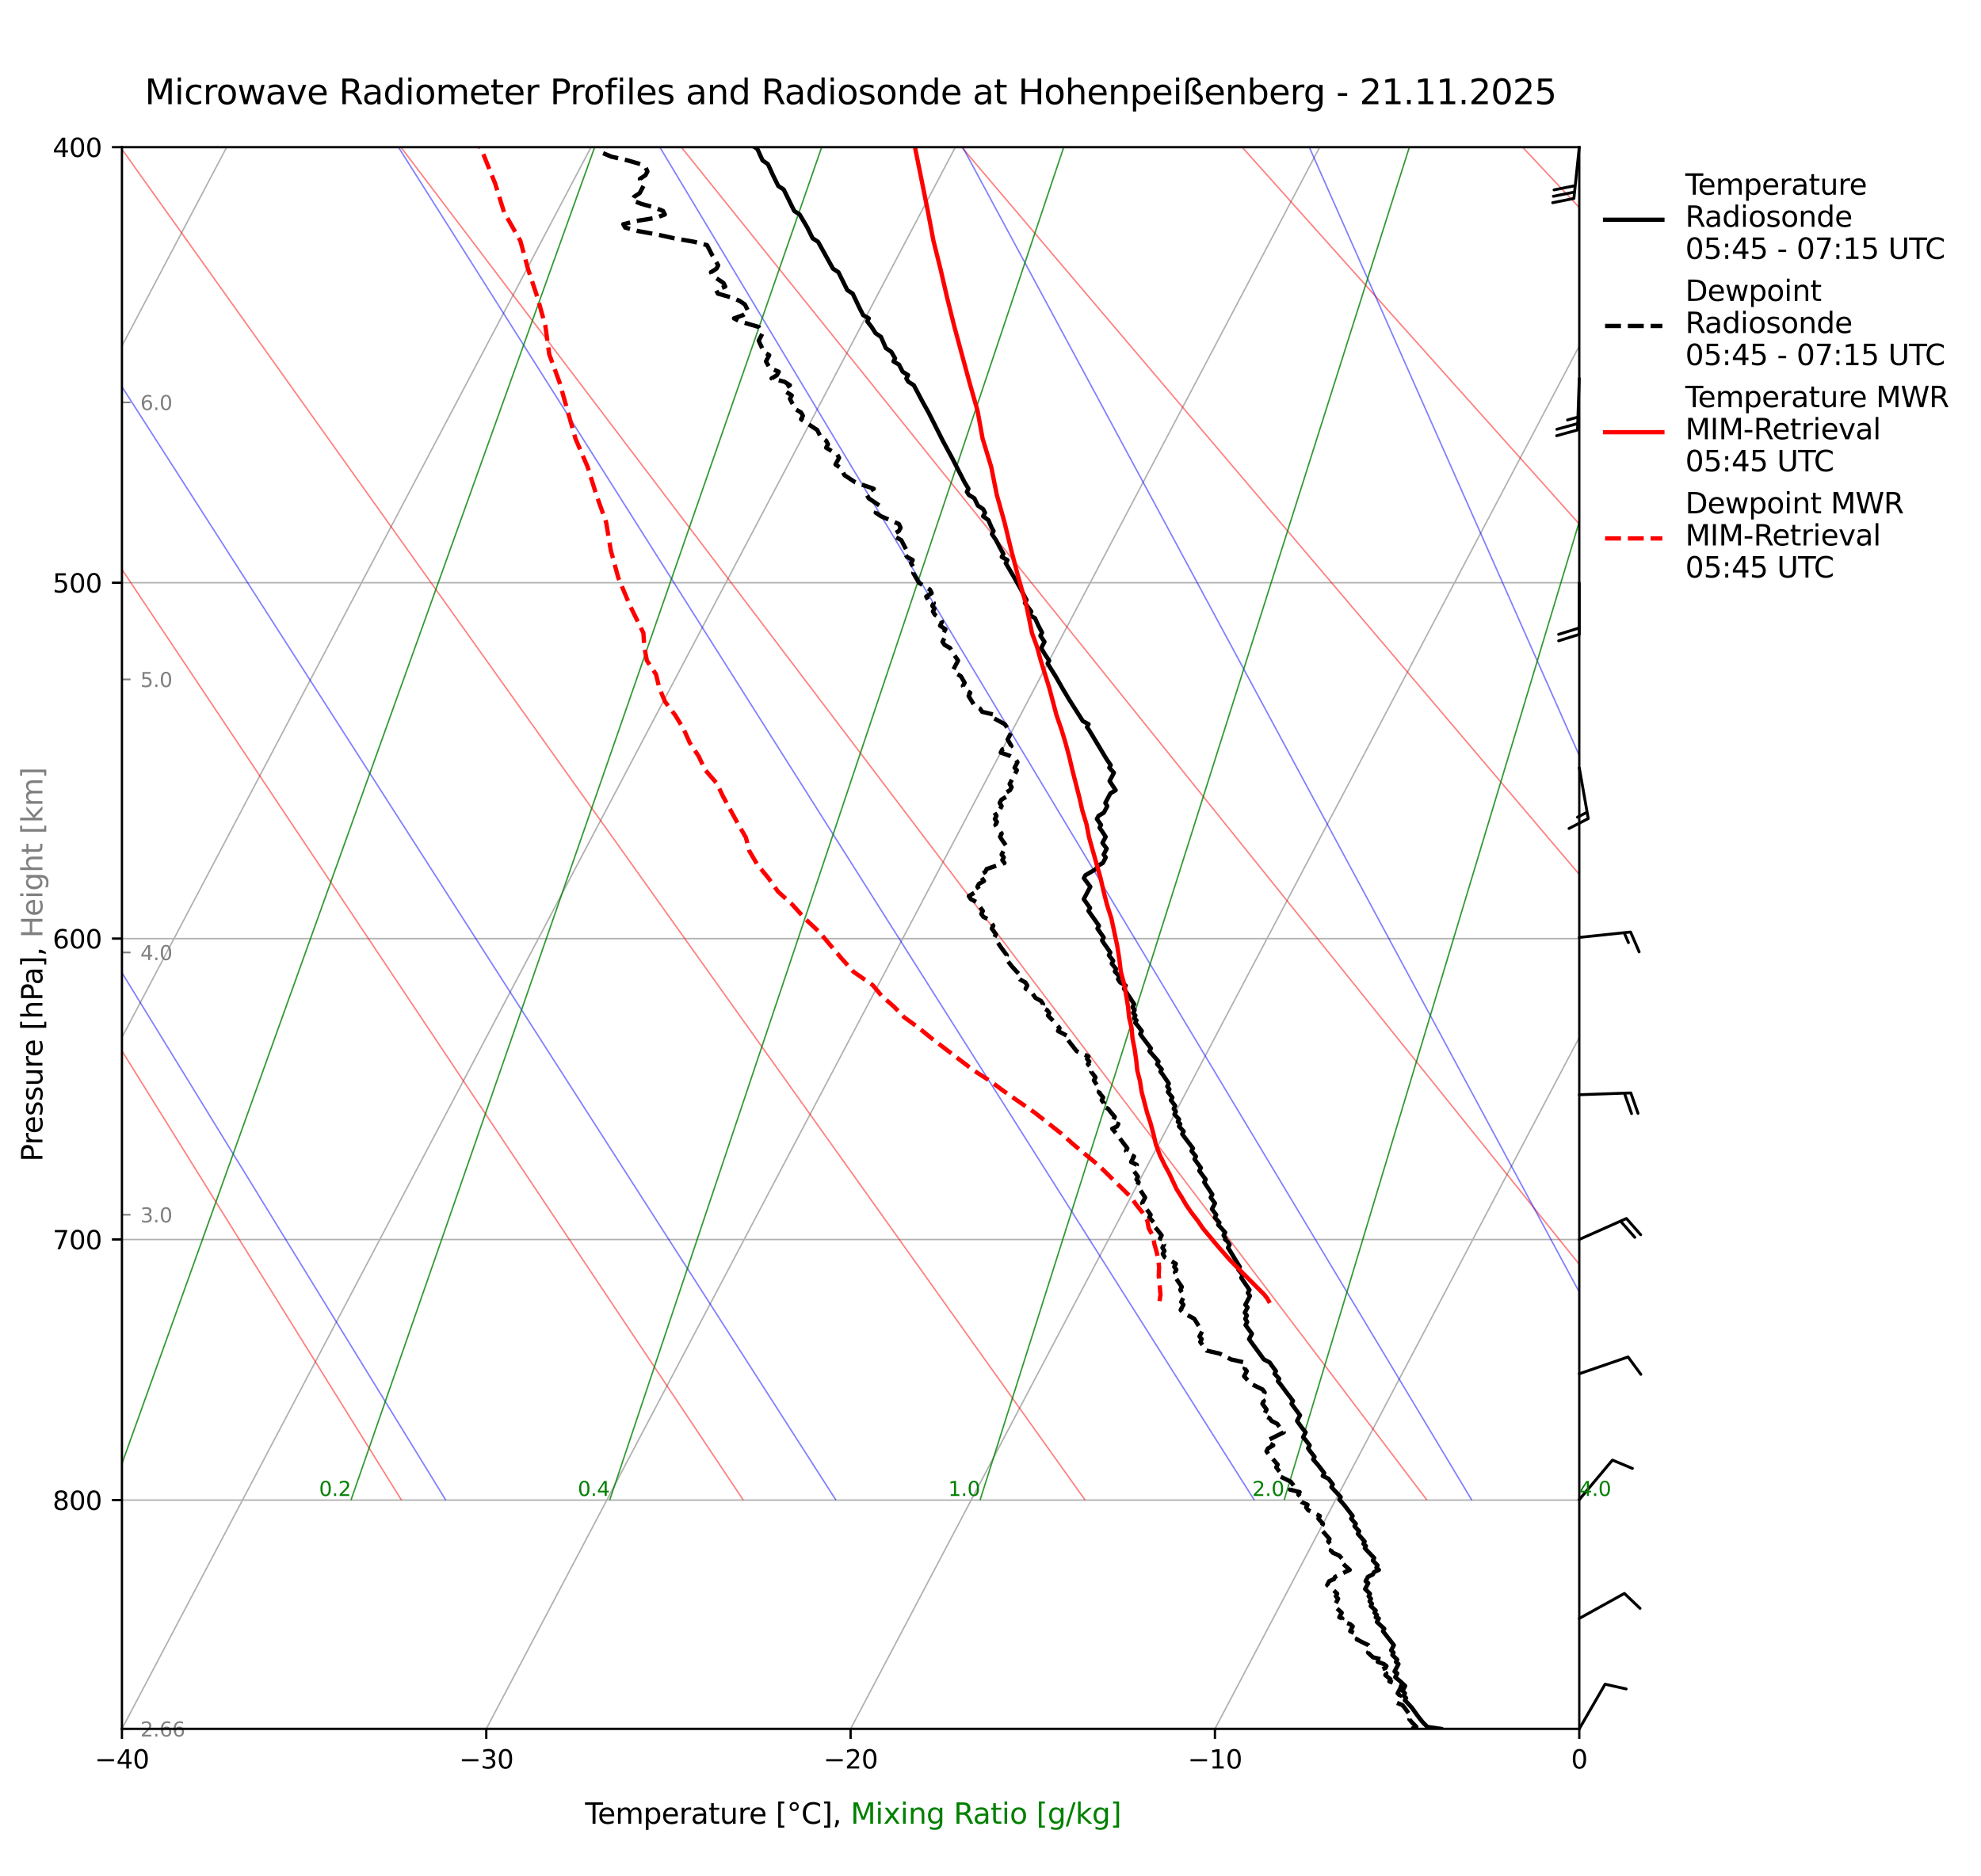 <?xml version="1.0" encoding="utf-8" standalone="no"?>
<!DOCTYPE svg PUBLIC "-//W3C//DTD SVG 1.1//EN"
  "http://www.w3.org/Graphics/SVG/1.1/DTD/svg11.dtd">
<svg xmlns:xlink="http://www.w3.org/1999/xlink" width="691.27pt" height="654.781pt" viewBox="0 0 691.27 654.781" xmlns="http://www.w3.org/2000/svg" version="1.1">
 <defs>
  <style type="text/css">*{stroke-linejoin: round; stroke-linecap: butt}</style>
 </defs>
 <g id="figure_1">
  <g id="patch_1">
   <path d="M 0 654.781 
L 691.27 654.781 
L 691.27 0 
L 0 0 
z
" style="fill: #ffffff"/>
  </g>
  <g id="axes_1">
   <g id="patch_2">
    <path d="M 42.551 603.417 
L 551.089 603.417 
L 551.089 51.364 
L 42.551 51.364 
z
" style="fill: #ffffff"/>
   </g>
   <g id="matplotlib.axis_1">
    <g id="xtick_1">
     <g id="line2d_1">
      <path d="M -1 203.424 
L 79.105 51.364 
" clip-path="url(#pa73d2a56f2)" style="fill: none; stroke: #b0b0b0; stroke-width: 0.5; stroke-linecap: square"/>
     </g>
    </g>
    <g id="xtick_2">
     <g id="line2d_2">
      <path d="M -1 444.756 
L 206.24 51.364 
" clip-path="url(#pa73d2a56f2)" style="fill: none; stroke: #b0b0b0; stroke-width: 0.5; stroke-linecap: square"/>
     </g>
    </g>
    <g id="xtick_3">
     <g id="line2d_3">
      <path d="M 42.551 603.417 
L 333.374 51.364 
" clip-path="url(#pa73d2a56f2)" style="fill: none; stroke: #b0b0b0; stroke-width: 0.5; stroke-linecap: square"/>
     </g>
     <g id="line2d_4">
      <defs>
       <path id="m04c67eddd9" d="M 0 0 
L 0 3.5 
" style="stroke: #000000; stroke-width: 0.8"/>
      </defs>
      <g>
       <use xlink:href="#m04c67eddd9" x="42.551" y="603.417" style="stroke: #000000; stroke-width: 0.8"/>
      </g>
     </g>
     <g id="text_1">
      <!-- −40 -->
      <g transform="translate(33.054 617.256) scale(0.09 -0.09)">
       <defs>
        <path id="DejaVuSans-2212" d="M 678 2272 
L 4684 2272 
L 4684 1741 
L 678 1741 
L 678 2272 
z
" transform="scale(0.016)"/>
        <path id="DejaVuSans-34" d="M 2419 4116 
L 825 1625 
L 2419 1625 
L 2419 4116 
z
M 2253 4666 
L 3047 4666 
L 3047 1625 
L 3713 1625 
L 3713 1100 
L 3047 1100 
L 3047 0 
L 2419 0 
L 2419 1100 
L 313 1100 
L 313 1709 
L 2253 4666 
z
" transform="scale(0.016)"/>
        <path id="DejaVuSans-30" d="M 2034 4250 
Q 1547 4250 1301 3770 
Q 1056 3291 1056 2328 
Q 1056 1369 1301 889 
Q 1547 409 2034 409 
Q 2525 409 2770 889 
Q 3016 1369 3016 2328 
Q 3016 3291 2770 3770 
Q 2525 4250 2034 4250 
z
M 2034 4750 
Q 2819 4750 3233 4129 
Q 3647 3509 3647 2328 
Q 3647 1150 3233 529 
Q 2819 -91 2034 -91 
Q 1250 -91 836 529 
Q 422 1150 422 2328 
Q 422 3509 836 4129 
Q 1250 4750 2034 4750 
z
" transform="scale(0.016)"/>
       </defs>
       <use xlink:href="#DejaVuSans-2212"/>
       <use xlink:href="#DejaVuSans-34" transform="translate(83.789 0)"/>
       <use xlink:href="#DejaVuSans-30" transform="translate(147.412 0)"/>
      </g>
     </g>
    </g>
    <g id="xtick_4">
     <g id="line2d_5">
      <path d="M 169.686 603.417 
L 460.509 51.364 
" clip-path="url(#pa73d2a56f2)" style="fill: none; stroke: #b0b0b0; stroke-width: 0.5; stroke-linecap: square"/>
     </g>
     <g id="line2d_6">
      <g>
       <use xlink:href="#m04c67eddd9" x="169.686" y="603.417" style="stroke: #000000; stroke-width: 0.8"/>
      </g>
     </g>
     <g id="text_2">
      <!-- −30 -->
      <g transform="translate(160.189 617.256) scale(0.09 -0.09)">
       <defs>
        <path id="DejaVuSans-33" d="M 2597 2516 
Q 3050 2419 3304 2112 
Q 3559 1806 3559 1356 
Q 3559 666 3084 287 
Q 2609 -91 1734 -91 
Q 1441 -91 1130 -33 
Q 819 25 488 141 
L 488 750 
Q 750 597 1062 519 
Q 1375 441 1716 441 
Q 2309 441 2620 675 
Q 2931 909 2931 1356 
Q 2931 1769 2642 2001 
Q 2353 2234 1838 2234 
L 1294 2234 
L 1294 2753 
L 1863 2753 
Q 2328 2753 2575 2939 
Q 2822 3125 2822 3475 
Q 2822 3834 2567 4026 
Q 2313 4219 1838 4219 
Q 1578 4219 1281 4162 
Q 984 4106 628 3988 
L 628 4550 
Q 988 4650 1302 4700 
Q 1616 4750 1894 4750 
Q 2613 4750 3031 4423 
Q 3450 4097 3450 3541 
Q 3450 3153 3228 2886 
Q 3006 2619 2597 2516 
z
" transform="scale(0.016)"/>
       </defs>
       <use xlink:href="#DejaVuSans-2212"/>
       <use xlink:href="#DejaVuSans-33" transform="translate(83.789 0)"/>
       <use xlink:href="#DejaVuSans-30" transform="translate(147.412 0)"/>
      </g>
     </g>
    </g>
    <g id="xtick_5">
     <g id="line2d_7">
      <path d="M 296.82 603.417 
L 587.643 51.364 
" clip-path="url(#pa73d2a56f2)" style="fill: none; stroke: #b0b0b0; stroke-width: 0.5; stroke-linecap: square"/>
     </g>
     <g id="line2d_8">
      <g>
       <use xlink:href="#m04c67eddd9" x="296.82" y="603.417" style="stroke: #000000; stroke-width: 0.8"/>
      </g>
     </g>
     <g id="text_3">
      <!-- −20 -->
      <g transform="translate(287.323 617.256) scale(0.09 -0.09)">
       <defs>
        <path id="DejaVuSans-32" d="M 1228 531 
L 3431 531 
L 3431 0 
L 469 0 
L 469 531 
Q 828 903 1448 1529 
Q 2069 2156 2228 2338 
Q 2531 2678 2651 2914 
Q 2772 3150 2772 3378 
Q 2772 3750 2511 3984 
Q 2250 4219 1831 4219 
Q 1534 4219 1204 4116 
Q 875 4013 500 3803 
L 500 4441 
Q 881 4594 1212 4672 
Q 1544 4750 1819 4750 
Q 2544 4750 2975 4387 
Q 3406 4025 3406 3419 
Q 3406 3131 3298 2873 
Q 3191 2616 2906 2266 
Q 2828 2175 2409 1742 
Q 1991 1309 1228 531 
z
" transform="scale(0.016)"/>
       </defs>
       <use xlink:href="#DejaVuSans-2212"/>
       <use xlink:href="#DejaVuSans-32" transform="translate(83.789 0)"/>
       <use xlink:href="#DejaVuSans-30" transform="translate(147.412 0)"/>
      </g>
     </g>
    </g>
    <g id="xtick_6">
     <g id="line2d_9">
      <path d="M 423.954 603.417 
L 692.27 94.089 
" clip-path="url(#pa73d2a56f2)" style="fill: none; stroke: #b0b0b0; stroke-width: 0.5; stroke-linecap: square"/>
     </g>
     <g id="line2d_10">
      <g>
       <use xlink:href="#m04c67eddd9" x="423.954" y="603.417" style="stroke: #000000; stroke-width: 0.8"/>
      </g>
     </g>
     <g id="text_4">
      <!-- −10 -->
      <g transform="translate(414.457 617.256) scale(0.09 -0.09)">
       <defs>
        <path id="DejaVuSans-31" d="M 794 531 
L 1825 531 
L 1825 4091 
L 703 3866 
L 703 4441 
L 1819 4666 
L 2450 4666 
L 2450 531 
L 3481 531 
L 3481 0 
L 794 0 
L 794 531 
z
" transform="scale(0.016)"/>
       </defs>
       <use xlink:href="#DejaVuSans-2212"/>
       <use xlink:href="#DejaVuSans-31" transform="translate(83.789 0)"/>
       <use xlink:href="#DejaVuSans-30" transform="translate(147.412 0)"/>
      </g>
     </g>
    </g>
    <g id="xtick_7">
     <g id="line2d_11">
      <path d="M 551.089 603.417 
L 692.27 335.421 
" clip-path="url(#pa73d2a56f2)" style="fill: none; stroke: #b0b0b0; stroke-width: 0.5; stroke-linecap: square"/>
     </g>
     <g id="line2d_12">
      <g>
       <use xlink:href="#m04c67eddd9" x="551.089" y="603.417" style="stroke: #000000; stroke-width: 0.8"/>
      </g>
     </g>
     <g id="text_5">
      <!-- 0 -->
      <g transform="translate(548.226 617.256) scale(0.09 -0.09)">
       <use xlink:href="#DejaVuSans-30"/>
      </g>
     </g>
    </g>
   </g>
   <g id="matplotlib.axis_2">
    <g id="ytick_1">
     <g id="line2d_13">
      <path d="M 42.551 51.364 
L 551.089 51.364 
" clip-path="url(#pa73d2a56f2)" style="fill: none; stroke: #b0b0b0; stroke-width: 0.5; stroke-linecap: square"/>
     </g>
     <g id="line2d_14">
      <defs>
       <path id="m5d574fe8fa" d="M 0 0 
L -3.5 0 
" style="stroke: #000000; stroke-width: 0.8"/>
      </defs>
      <g>
       <use xlink:href="#m5d574fe8fa" x="42.551" y="51.364" style="stroke: #000000; stroke-width: 0.8"/>
      </g>
     </g>
     <g id="text_6">
      <!-- 400 -->
      <g transform="translate(18.373 54.784) scale(0.09 -0.09)">
       <use xlink:href="#DejaVuSans-34"/>
       <use xlink:href="#DejaVuSans-30" transform="translate(63.623 0)"/>
       <use xlink:href="#DejaVuSans-30" transform="translate(127.246 0)"/>
      </g>
     </g>
    </g>
    <g id="ytick_2">
     <g id="line2d_15">
      <path d="M 42.551 203.383 
L 551.089 203.383 
" clip-path="url(#pa73d2a56f2)" style="fill: none; stroke: #b0b0b0; stroke-width: 0.5; stroke-linecap: square"/>
     </g>
     <g id="line2d_16">
      <g>
       <use xlink:href="#m5d574fe8fa" x="42.551" y="203.383" style="stroke: #000000; stroke-width: 0.8"/>
      </g>
     </g>
     <g id="text_7">
      <!-- 500 -->
      <g transform="translate(18.373 206.802) scale(0.09 -0.09)">
       <defs>
        <path id="DejaVuSans-35" d="M 691 4666 
L 3169 4666 
L 3169 4134 
L 1269 4134 
L 1269 2991 
Q 1406 3038 1543 3061 
Q 1681 3084 1819 3084 
Q 2600 3084 3056 2656 
Q 3513 2228 3513 1497 
Q 3513 744 3044 326 
Q 2575 -91 1722 -91 
Q 1428 -91 1123 -41 
Q 819 9 494 109 
L 494 744 
Q 775 591 1075 516 
Q 1375 441 1709 441 
Q 2250 441 2565 725 
Q 2881 1009 2881 1497 
Q 2881 1984 2565 2268 
Q 2250 2553 1709 2553 
Q 1456 2553 1204 2497 
Q 953 2441 691 2322 
L 691 4666 
z
" transform="scale(0.016)"/>
       </defs>
       <use xlink:href="#DejaVuSans-35"/>
       <use xlink:href="#DejaVuSans-30" transform="translate(63.623 0)"/>
       <use xlink:href="#DejaVuSans-30" transform="translate(127.246 0)"/>
      </g>
     </g>
    </g>
    <g id="ytick_3">
     <g id="line2d_17">
      <path d="M 42.551 327.591 
L 551.089 327.591 
" clip-path="url(#pa73d2a56f2)" style="fill: none; stroke: #b0b0b0; stroke-width: 0.5; stroke-linecap: square"/>
     </g>
     <g id="line2d_18">
      <g>
       <use xlink:href="#m5d574fe8fa" x="42.551" y="327.591" style="stroke: #000000; stroke-width: 0.8"/>
      </g>
     </g>
     <g id="text_8">
      <!-- 600 -->
      <g transform="translate(18.373 331.011) scale(0.09 -0.09)">
       <defs>
        <path id="DejaVuSans-36" d="M 2113 2584 
Q 1688 2584 1439 2293 
Q 1191 2003 1191 1497 
Q 1191 994 1439 701 
Q 1688 409 2113 409 
Q 2538 409 2786 701 
Q 3034 994 3034 1497 
Q 3034 2003 2786 2293 
Q 2538 2584 2113 2584 
z
M 3366 4563 
L 3366 3988 
Q 3128 4100 2886 4159 
Q 2644 4219 2406 4219 
Q 1781 4219 1451 3797 
Q 1122 3375 1075 2522 
Q 1259 2794 1537 2939 
Q 1816 3084 2150 3084 
Q 2853 3084 3261 2657 
Q 3669 2231 3669 1497 
Q 3669 778 3244 343 
Q 2819 -91 2113 -91 
Q 1303 -91 875 529 
Q 447 1150 447 2328 
Q 447 3434 972 4092 
Q 1497 4750 2381 4750 
Q 2619 4750 2861 4703 
Q 3103 4656 3366 4563 
z
" transform="scale(0.016)"/>
       </defs>
       <use xlink:href="#DejaVuSans-36"/>
       <use xlink:href="#DejaVuSans-30" transform="translate(63.623 0)"/>
       <use xlink:href="#DejaVuSans-30" transform="translate(127.246 0)"/>
      </g>
     </g>
    </g>
    <g id="ytick_4">
     <g id="line2d_19">
      <path d="M 42.551 432.608 
L 551.089 432.608 
" clip-path="url(#pa73d2a56f2)" style="fill: none; stroke: #b0b0b0; stroke-width: 0.5; stroke-linecap: square"/>
     </g>
     <g id="line2d_20">
      <g>
       <use xlink:href="#m5d574fe8fa" x="42.551" y="432.608" style="stroke: #000000; stroke-width: 0.8"/>
      </g>
     </g>
     <g id="text_9">
      <!-- 700 -->
      <g transform="translate(18.373 436.027) scale(0.09 -0.09)">
       <defs>
        <path id="DejaVuSans-37" d="M 525 4666 
L 3525 4666 
L 3525 4397 
L 1831 0 
L 1172 0 
L 2766 4134 
L 525 4134 
L 525 4666 
z
" transform="scale(0.016)"/>
       </defs>
       <use xlink:href="#DejaVuSans-37"/>
       <use xlink:href="#DejaVuSans-30" transform="translate(63.623 0)"/>
       <use xlink:href="#DejaVuSans-30" transform="translate(127.246 0)"/>
      </g>
     </g>
    </g>
    <g id="ytick_5">
     <g id="line2d_21">
      <path d="M 42.551 523.578 
L 551.089 523.578 
" clip-path="url(#pa73d2a56f2)" style="fill: none; stroke: #b0b0b0; stroke-width: 0.5; stroke-linecap: square"/>
     </g>
     <g id="line2d_22">
      <g>
       <use xlink:href="#m5d574fe8fa" x="42.551" y="523.578" style="stroke: #000000; stroke-width: 0.8"/>
      </g>
     </g>
     <g id="text_10">
      <!-- 800 -->
      <g transform="translate(18.373 526.997) scale(0.09 -0.09)">
       <defs>
        <path id="DejaVuSans-38" d="M 2034 2216 
Q 1584 2216 1326 1975 
Q 1069 1734 1069 1313 
Q 1069 891 1326 650 
Q 1584 409 2034 409 
Q 2484 409 2743 651 
Q 3003 894 3003 1313 
Q 3003 1734 2745 1975 
Q 2488 2216 2034 2216 
z
M 1403 2484 
Q 997 2584 770 2862 
Q 544 3141 544 3541 
Q 544 4100 942 4425 
Q 1341 4750 2034 4750 
Q 2731 4750 3128 4425 
Q 3525 4100 3525 3541 
Q 3525 3141 3298 2862 
Q 3072 2584 2669 2484 
Q 3125 2378 3379 2068 
Q 3634 1759 3634 1313 
Q 3634 634 3220 271 
Q 2806 -91 2034 -91 
Q 1263 -91 848 271 
Q 434 634 434 1313 
Q 434 1759 690 2068 
Q 947 2378 1403 2484 
z
M 1172 3481 
Q 1172 3119 1398 2916 
Q 1625 2713 2034 2713 
Q 2441 2713 2670 2916 
Q 2900 3119 2900 3481 
Q 2900 3844 2670 4047 
Q 2441 4250 2034 4250 
Q 1625 4250 1398 4047 
Q 1172 3844 1172 3481 
z
" transform="scale(0.016)"/>
       </defs>
       <use xlink:href="#DejaVuSans-38"/>
       <use xlink:href="#DejaVuSans-30" transform="translate(63.623 0)"/>
       <use xlink:href="#DejaVuSans-30" transform="translate(127.246 0)"/>
      </g>
     </g>
    </g>
    <g id="ytick_6">
     <g id="line2d_23">
      <defs>
       <path id="m4cdc30214a" d="M 0 0 
L 3 0 
" style="stroke: #808080; stroke-width: 0.6"/>
      </defs>
      <g>
       <use xlink:href="#m4cdc30214a" x="42.551" y="603.417" style="fill: #808080; stroke: #808080; stroke-width: 0.6"/>
      </g>
     </g>
     <g id="text_11">
      <!--  2.66 -->
      <g style="fill: #808080" transform="translate(46.741 606.077) scale(0.07 -0.07)">
       <defs>
        <path id="DejaVuSans-20" transform="scale(0.016)"/>
        <path id="DejaVuSans-2e" d="M 684 794 
L 1344 794 
L 1344 0 
L 684 0 
L 684 794 
z
" transform="scale(0.016)"/>
       </defs>
       <use xlink:href="#DejaVuSans-20"/>
       <use xlink:href="#DejaVuSans-32" transform="translate(31.787 0)"/>
       <use xlink:href="#DejaVuSans-2e" transform="translate(95.41 0)"/>
       <use xlink:href="#DejaVuSans-36" transform="translate(127.197 0)"/>
       <use xlink:href="#DejaVuSans-36" transform="translate(190.82 0)"/>
      </g>
     </g>
    </g>
    <g id="ytick_7">
     <g id="line2d_24">
      <g>
       <use xlink:href="#m4cdc30214a" x="42.551" y="423.98" style="fill: #808080; stroke: #808080; stroke-width: 0.6"/>
      </g>
     </g>
     <g id="text_12">
      <!-- 3.0   -->
      <g style="fill: #808080" transform="translate(48.97 426.639) scale(0.07 -0.07)">
       <use xlink:href="#DejaVuSans-33"/>
       <use xlink:href="#DejaVuSans-2e" transform="translate(63.623 0)"/>
       <use xlink:href="#DejaVuSans-30" transform="translate(95.41 0)"/>
       <use xlink:href="#DejaVuSans-20" transform="translate(159.033 0)"/>
       <use xlink:href="#DejaVuSans-20" transform="translate(190.82 0)"/>
      </g>
     </g>
    </g>
    <g id="ytick_8">
     <g id="line2d_25">
      <g>
       <use xlink:href="#m4cdc30214a" x="42.551" y="332.434" style="fill: #808080; stroke: #808080; stroke-width: 0.6"/>
      </g>
     </g>
     <g id="text_13">
      <!-- 4.0   -->
      <g style="fill: #808080" transform="translate(48.97 335.093) scale(0.07 -0.07)">
       <use xlink:href="#DejaVuSans-34"/>
       <use xlink:href="#DejaVuSans-2e" transform="translate(63.623 0)"/>
       <use xlink:href="#DejaVuSans-30" transform="translate(95.41 0)"/>
       <use xlink:href="#DejaVuSans-20" transform="translate(159.033 0)"/>
       <use xlink:href="#DejaVuSans-20" transform="translate(190.82 0)"/>
      </g>
     </g>
    </g>
    <g id="ytick_9">
     <g id="line2d_26">
      <g>
       <use xlink:href="#m4cdc30214a" x="42.551" y="237.128" style="fill: #808080; stroke: #808080; stroke-width: 0.6"/>
      </g>
     </g>
     <g id="text_14">
      <!-- 5.0   -->
      <g style="fill: #808080" transform="translate(48.97 239.787) scale(0.07 -0.07)">
       <use xlink:href="#DejaVuSans-35"/>
       <use xlink:href="#DejaVuSans-2e" transform="translate(63.623 0)"/>
       <use xlink:href="#DejaVuSans-30" transform="translate(95.41 0)"/>
       <use xlink:href="#DejaVuSans-20" transform="translate(159.033 0)"/>
       <use xlink:href="#DejaVuSans-20" transform="translate(190.82 0)"/>
      </g>
     </g>
    </g>
    <g id="ytick_10">
     <g id="line2d_27">
      <g>
       <use xlink:href="#m4cdc30214a" x="42.551" y="140.449" style="fill: #808080; stroke: #808080; stroke-width: 0.6"/>
      </g>
     </g>
     <g id="text_15">
      <!-- 6.0   -->
      <g style="fill: #808080" transform="translate(48.97 143.109) scale(0.07 -0.07)">
       <use xlink:href="#DejaVuSans-36"/>
       <use xlink:href="#DejaVuSans-2e" transform="translate(63.623 0)"/>
       <use xlink:href="#DejaVuSans-30" transform="translate(95.41 0)"/>
       <use xlink:href="#DejaVuSans-20" transform="translate(159.033 0)"/>
       <use xlink:href="#DejaVuSans-20" transform="translate(190.82 0)"/>
      </g>
     </g>
    </g>
   </g>
   <g id="LineCollection_1">
    <path clip-path="url(#pa73d2a56f2)" style="fill: none; stroke: #ff0000; stroke-opacity: 0.5; stroke-width: 0.5"/>
    <path d="M 20.812 523.578 
L -1 485.756 
" clip-path="url(#pa73d2a56f2)" style="fill: none; stroke: #ff0000; stroke-opacity: 0.5; stroke-width: 0.5"/>
    <path d="M 140.093 523.578 
L -1 296.77 
" clip-path="url(#pa73d2a56f2)" style="fill: none; stroke: #ff0000; stroke-opacity: 0.5; stroke-width: 0.5"/>
    <path d="M 259.375 523.578 
L -1 133.483 
" clip-path="url(#pa73d2a56f2)" style="fill: none; stroke: #ff0000; stroke-opacity: 0.5; stroke-width: 0.5"/>
    <path d="M 378.657 523.578 
L 42.04 51.364 
" clip-path="url(#pa73d2a56f2)" style="fill: none; stroke: #ff0000; stroke-opacity: 0.5; stroke-width: 0.5"/>
    <path d="M 497.939 523.578 
L 139.891 51.364 
" clip-path="url(#pa73d2a56f2)" style="fill: none; stroke: #ff0000; stroke-opacity: 0.5; stroke-width: 0.5"/>
    <path d="M 617.221 523.578 
L 237.742 51.364 
" clip-path="url(#pa73d2a56f2)" style="fill: none; stroke: #ff0000; stroke-opacity: 0.5; stroke-width: 0.5"/>
    <path d="M 692.27 471.478 
L 335.593 51.364 
" clip-path="url(#pa73d2a56f2)" style="fill: none; stroke: #ff0000; stroke-opacity: 0.5; stroke-width: 0.5"/>
    <path d="M 692.27 340.754 
L 433.444 51.364 
" clip-path="url(#pa73d2a56f2)" style="fill: none; stroke: #ff0000; stroke-opacity: 0.5; stroke-width: 0.5"/>
    <path d="M 692.27 222.656 
L 531.296 51.364 
" clip-path="url(#pa73d2a56f2)" style="fill: none; stroke: #ff0000; stroke-opacity: 0.5; stroke-width: 0.5"/>
   </g>
   <g id="LineCollection_2">
    <path clip-path="url(#pa73d2a56f2)" style="fill: none; stroke: #0000ff; stroke-opacity: 0.5; stroke-width: 0.5"/>
    <path d="M 27.413 523.578 
L -1 474.102 
" clip-path="url(#pa73d2a56f2)" style="fill: none; stroke: #0000ff; stroke-opacity: 0.5; stroke-width: 0.5"/>
    <path d="M 155.557 523.578 
L -1 268.561 
" clip-path="url(#pa73d2a56f2)" style="fill: none; stroke: #0000ff; stroke-opacity: 0.5; stroke-width: 0.5"/>
    <path d="M 291.703 523.578 
L -1 67.054 
" clip-path="url(#pa73d2a56f2)" style="fill: none; stroke: #0000ff; stroke-opacity: 0.5; stroke-width: 0.5"/>
    <path d="M 437.699 523.578 
L 139.026 51.364 
" clip-path="url(#pa73d2a56f2)" style="fill: none; stroke: #0000ff; stroke-opacity: 0.5; stroke-width: 0.5"/>
    <path d="M 513.584 523.578 
L 230.247 51.364 
" clip-path="url(#pa73d2a56f2)" style="fill: none; stroke: #0000ff; stroke-opacity: 0.5; stroke-width: 0.5"/>
    <path d="M 590.176 523.578 
L 335.927 51.364 
" clip-path="url(#pa73d2a56f2)" style="fill: none; stroke: #0000ff; stroke-opacity: 0.5; stroke-width: 0.5"/>
    <path d="M 666.402 523.578 
L 456.873 51.364 
" clip-path="url(#pa73d2a56f2)" style="fill: none; stroke: #0000ff; stroke-opacity: 0.5; stroke-width: 0.5"/>
    <path d="M 692.27 372.039 
L 588.249 51.364 
" clip-path="url(#pa73d2a56f2)" style="fill: none; stroke: #0000ff; stroke-opacity: 0.5; stroke-width: 0.5"/>
    <path clip-path="url(#pa73d2a56f2)" style="fill: none; stroke: #0000ff; stroke-opacity: 0.5; stroke-width: 0.5"/>
    <path clip-path="url(#pa73d2a56f2)" style="fill: none; stroke: #0000ff; stroke-opacity: 0.5; stroke-width: 0.5"/>
    <path clip-path="url(#pa73d2a56f2)" style="fill: none; stroke: #0000ff; stroke-opacity: 0.5; stroke-width: 0.5"/>
    <path clip-path="url(#pa73d2a56f2)" style="fill: none; stroke: #0000ff; stroke-opacity: 0.5; stroke-width: 0.5"/>
    <path clip-path="url(#pa73d2a56f2)" style="fill: none; stroke: #0000ff; stroke-opacity: 0.5; stroke-width: 0.5"/>
    <path clip-path="url(#pa73d2a56f2)" style="fill: none; stroke: #0000ff; stroke-opacity: 0.5; stroke-width: 0.5"/>
   </g>
   <g id="LineCollection_3">
    <path d="M 37.984 523.578 
L 207.511 51.364 
" clip-path="url(#pa73d2a56f2)" style="fill: none; stroke: #008000; stroke-opacity: 0.8; stroke-width: 0.5"/>
    <path d="M 122.472 523.578 
L 286.729 51.364 
" clip-path="url(#pa73d2a56f2)" style="fill: none; stroke: #008000; stroke-opacity: 0.8; stroke-width: 0.5"/>
    <path d="M 212.75 523.578 
L 371.194 51.364 
" clip-path="url(#pa73d2a56f2)" style="fill: none; stroke: #008000; stroke-opacity: 0.8; stroke-width: 0.5"/>
    <path d="M 341.996 523.578 
L 491.794 51.364 
" clip-path="url(#pa73d2a56f2)" style="fill: none; stroke: #008000; stroke-opacity: 0.8; stroke-width: 0.5"/>
    <path d="M 448.107 523.578 
L 590.522 51.364 
" clip-path="url(#pa73d2a56f2)" style="fill: none; stroke: #008000; stroke-opacity: 0.8; stroke-width: 0.5"/>
    <path d="M 562.166 523.578 
L 692.27 65.758 
" clip-path="url(#pa73d2a56f2)" style="fill: none; stroke: #008000; stroke-opacity: 0.8; stroke-width: 0.5"/>
    <path d="M 660.492 523.578 
L 692.27 405.3 
" clip-path="url(#pa73d2a56f2)" style="fill: none; stroke: #008000; stroke-opacity: 0.8; stroke-width: 0.5"/>
    <path clip-path="url(#pa73d2a56f2)" style="fill: none; stroke: #008000; stroke-opacity: 0.8; stroke-width: 0.5"/>
    <path clip-path="url(#pa73d2a56f2)" style="fill: none; stroke: #008000; stroke-opacity: 0.8; stroke-width: 0.5"/>
    <path clip-path="url(#pa73d2a56f2)" style="fill: none; stroke: #008000; stroke-opacity: 0.8; stroke-width: 0.5"/>
    <path clip-path="url(#pa73d2a56f2)" style="fill: none; stroke: #008000; stroke-opacity: 0.8; stroke-width: 0.5"/>
   </g>
   <g id="line2d_28">
    <path d="M 502.778 603.417 
L 498.056 602.728 
L 496.405 601.035 
L 494.877 599.109 
L 492.68 596.038 
L 491.071 594.267 
L 490.224 593.461 
L 490.649 592.653 
L 489.808 591.837 
L 490.251 590.997 
L 489.427 590.148 
L 490.331 588.431 
L 488.629 586.834 
L 486.864 585.358 
L 487.566 584.027 
L 486.623 583.403 
L 487.998 580.793 
L 487.123 580.041 
L 487.544 579.241 
L 485.858 577.615 
L 486.277 576.82 
L 485.438 576 
L 486.386 574.2 
L 482.591 569.336 
L 483.049 568.468 
L 480.476 566.112 
L 481.126 564.879 
L 480.061 564.486 
L 480.492 563.667 
L 479.636 562.88 
L 480.043 562.108 
L 478.319 560.553 
L 478.748 559.738 
L 477.924 558.889 
L 478.389 558.008 
L 477.591 557.108 
L 478.048 556.24 
L 476.362 554.615 
L 477.452 552.545 
L 476.534 551.876 
L 477.335 550.354 
L 479.042 549.527 
L 479.474 548.707 
L 481.157 547.927 
L 480.288 547.162 
L 480.709 546.364 
L 479.069 544.648 
L 479.526 543.781 
L 476.244 540.358 
L 476.643 539.602 
L 475.77 538.844 
L 476.196 538.036 
L 473.817 535.313 
L 474.284 534.425 
L 472.652 532.696 
L 473.104 531.839 
L 471.498 530.061 
L 472 529.107 
L 468.986 525.177 
L 467.38 523.399 
L 467.847 522.512 
L 464.595 519.032 
L 465.087 518.097 
L 463.586 516.12 
L 461.57 515.12 
L 462.093 514.128 
L 459.829 511.186 
L 458.233 509.388 
L 458.714 508.475 
L 457.191 506.539 
L 456.463 505.508 
L 457.016 504.458 
L 455.509 502.493 
L 454.696 501.623 
L 455.596 499.915 
L 454.062 497.999 
L 452.611 495.927 
L 453.64 493.973 
L 450.674 489.95 
L 451.193 488.965 
L 448.94 486.002 
L 446.713 482.99 
L 445.923 482.076 
L 446.381 481.207 
L 444.751 479.474 
L 445.23 478.565 
L 443.753 476.542 
L 443.03 475.501 
L 441.027 474.477 
L 435.859 467.393 
L 436.854 465.504 
L 434.632 462.483 
L 435.206 461.393 
L 434.525 460.272 
L 435.102 459.178 
L 434.368 458.157 
L 435.347 456.298 
L 434.561 455.376 
L 436.172 452.32 
L 435.454 451.27 
L 436.008 450.218 
L 433.137 446.013 
L 433.661 445.02 
L 432.106 443.144 
L 432.626 442.156 
L 431.248 439.945 
L 429.214 436.567 
L 428.504 435.502 
L 429.071 434.426 
L 428.373 433.338 
L 427.486 432.608 
L 427.676 432.248 
L 426.974 431.166 
L 427.509 430.151 
L 425.919 428.342 
L 425.082 427.519 
L 425.516 426.694 
L 423.905 424.925 
L 424.403 423.98 
L 422.906 421.995 
L 423.964 419.986 
L 422.484 417.97 
L 423.039 416.915 
L 420.212 412.63 
L 420.729 411.647 
L 418.494 408.649 
L 419.047 407.6 
L 416.827 404.575 
L 417.33 403.621 
L 415.778 401.739 
L 416.277 400.792 
L 413.282 396.823 
L 412.535 395.828 
L 413.039 394.872 
L 411.419 393.121 
L 411.848 392.306 
L 411.001 391.5 
L 411.437 390.672 
L 409.817 388.921 
L 410.315 387.976 
L 409.564 386.988 
L 410.096 385.978 
L 408.587 384.016 
L 409.1 383.043 
L 407.556 381.146 
L 408.066 380.18 
L 407.315 379.191 
L 407.853 378.169 
L 405.709 374.999 
L 404.929 374.066 
L 405.388 373.196 
L 403.775 371.431 
L 404.269 370.494 
L 401.092 366.87 
L 401.601 365.904 
L 398.602 361.943 
L 397.883 360.895 
L 398.436 359.845 
L 396.927 357.882 
L 396.131 356.98 
L 396.578 356.132 
L 395.749 355.293 
L 396.197 354.442 
L 395.404 353.535 
L 395.916 352.562 
L 395.187 351.532 
L 395.754 350.457 
L 392.225 345.089 
L 392.809 343.981 
L 390.85 342.872 
L 390.141 341.805 
L 390.651 340.837 
L 389.03 339.087 
L 389.489 338.215 
L 387.937 336.335 
L 388.457 335.347 
L 386.939 333.403 
L 387.45 332.434 
L 385.273 329.326 
L 384.569 328.25 
L 385.131 327.182 
L 382.948 324.085 
L 383.472 323.092 
L 379.829 317.94 
L 380.375 316.903 
L 378.181 313.828 
L 380.465 309.493 
L 378.221 306.513 
L 378.77 305.47 
L 382.458 303.296 
L 383.022 302.225 
L 384.834 301.199 
L 385.862 299.249 
L 385.114 298.254 
L 386.19 296.212 
L 384.701 294.211 
L 385.827 292.073 
L 384.421 289.917 
L 383.681 288.908 
L 384.207 287.91 
L 382.756 285.837 
L 383.323 284.761 
L 385.181 283.648 
L 386.382 281.367 
L 385.707 280.236 
L 387.468 276.893 
L 389.313 275.804 
L 387.187 272.599 
L 388.708 269.712 
L 387.085 267.967 
L 387.575 267.037 
L 386.132 264.949 
L 380.035 254.803 
L 379.303 253.779 
L 379.85 252.741 
L 377.862 251.688 
L 372.997 244.03 
L 370.972 240.633 
L 368.328 235.999 
L 365.57 231.581 
L 366.1 230.574 
L 364.677 228.45 
L 363.326 226.187 
L 364.473 224.01 
L 363.04 221.904 
L 363.627 220.79 
L 362.353 218.382 
L 361.175 215.791 
L 359.274 214.572 
L 359.868 213.445 
L 357.634 210.445 
L 358.196 209.379 
L 356.279 205.777 
L 353.656 201.104 
L 350.962 196.564 
L 351.543 195.462 
L 349.567 194.386 
L 350.127 193.322 
L 348.825 190.967 
L 347.564 188.534 
L 346.138 186.414 
L 346.698 185.352 
L 346.039 184.19 
L 344.902 181.522 
L 343.056 180.198 
L 343.718 178.942 
L 343.094 177.712 
L 341.216 176.452 
L 340.005 173.924 
L 338.084 172.742 
L 337.392 171.644 
L 337.949 170.587 
L 336.59 168.339 
L 332.2 159.779 
L 328.979 153.826 
L 324.01 143.952 
L 322.042 140.449 
L 318.856 134.43 
L 316.941 133.238 
L 316.275 132.089 
L 316.881 130.939 
L 314.97 129.74 
L 313.725 127.277 
L 311.785 126.133 
L 312.34 125.079 
L 311.007 122.783 
L 309.127 121.524 
L 307.4 117.564 
L 305.525 116.295 
L 304.134 114.109 
L 302.616 112.164 
L 303.166 111.12 
L 301.216 109.996 
L 299.96 107.553 
L 297.544 102.485 
L 295.652 101.251 
L 292.579 95.018 
L 290.685 93.787 
L 285.463 84.392 
L 283.562 83.174 
L 281.723 79.425 
L 279.039 74.866 
L 277.147 73.631 
L 273.465 66.139 
L 271.573 64.905 
L 269.735 61.155 
L 267.961 57.282 
L 266.095 55.998 
L 264.336 52.096 
L 263.45 51.364 
L 262.448 50.853 
L 261.039 48.702 
L 261.561 47.71 
L 260.139 45.583 
L 258.947 43.019 
L 257.815 40.341 
L 254.729 34.134 
L 252.898 30.368 
L 251.7 27.816 
L 249.094 23.11 
L 249.74 21.884 
L 248.417 19.568 
L 247.014 17.405 
L 247.599 16.295 
L 246.942 15.128 
L 248.203 12.735 
L 246.407 8.903 
L 247.076 7.633 
L 244.574 2.73 
L 245.191 1.558 
L 243.828 -0.681 
L 243.996 -1 
L 243.996 -1 
" clip-path="url(#pa73d2a56f2)" style="fill: none; stroke: #000000; stroke-width: 1.5; stroke-linecap: square"/>
   </g>
   <g id="line2d_29">
    <path d="M 492.607 603.417 
L 494.242 602.728 
L 492.591 601.035 
L 491.808 600.107 
L 492.334 599.109 
L 490.138 596.038 
L 489.355 595.111 
L 487.257 594.267 
L 488.537 591.837 
L 487.708 590.997 
L 489.06 588.431 
L 484.815 586.834 
L 485.208 586.089 
L 483.411 584.674 
L 483.752 584.027 
L 481.862 582.787 
L 483.463 582.162 
L 483.809 581.505 
L 482.913 580.793 
L 480.766 580.041 
L 482.459 579.241 
L 479.075 578.425 
L 477.378 576.82 
L 478.267 575.132 
L 477.486 574.2 
L 473.448 572.213 
L 473.97 571.221 
L 473.206 570.259 
L 471.149 569.336 
L 472.035 567.654 
L 471.168 566.888 
L 469.034 566.112 
L 468.184 565.311 
L 468.412 564.879 
L 467.348 564.486 
L 468.194 562.88 
L 465.606 560.553 
L 466.947 558.008 
L 466.149 557.108 
L 466.606 556.24 
L 464.92 554.615 
L 463.124 553.198 
L 463.82 551.876 
L 465.475 551.148 
L 465.893 550.354 
L 470.986 547.927 
L 469.267 546.364 
L 468.442 545.515 
L 468.899 544.648 
L 467.275 542.904 
L 465.199 542.018 
L 464.378 541.164 
L 465.201 539.602 
L 463.483 538.036 
L 463.944 537.16 
L 461.571 534.425 
L 460.755 533.561 
L 461.662 531.839 
L 460.056 530.061 
L 460.558 529.107 
L 456.529 527.103 
L 455.776 526.119 
L 456.272 525.177 
L 454.204 524.276 
L 453.395 523.399 
L 453.862 522.512 
L 453.054 521.633 
L 453.508 520.77 
L 450.145 519.915 
L 451.881 519.032 
L 450.352 517.109 
L 446.314 515.12 
L 446.837 514.128 
L 445.342 512.139 
L 445.844 511.186 
L 442.682 507.534 
L 441.935 506.539 
L 442.478 505.508 
L 444.303 504.458 
L 442.3 503.433 
L 442.795 502.493 
L 447.967 499.915 
L 446.434 497.999 
L 445.713 496.955 
L 443.712 495.927 
L 442.959 494.942 
L 440.927 493.973 
L 441.983 491.969 
L 440.504 489.95 
L 441.022 488.965 
L 440.261 487.997 
L 441.312 486.002 
L 440.586 484.966 
L 436.542 482.99 
L 434.121 480.346 
L 435.059 478.565 
L 434.306 477.582 
L 434.853 476.542 
L 434.13 475.501 
L 429.585 474.477 
L 425.576 472.433 
L 421.038 471.395 
L 418.825 468.354 
L 419.332 467.393 
L 418.553 466.458 
L 419.569 464.529 
L 418.104 462.483 
L 416.726 460.272 
L 412.755 458.157 
L 411.983 457.209 
L 412.949 455.376 
L 412.188 454.406 
L 413.287 452.32 
L 411.852 450.218 
L 412.407 449.164 
L 410.253 446.013 
L 410.776 445.02 
L 409.999 444.083 
L 410.493 443.144 
L 409.742 442.156 
L 410.304 441.09 
L 406.431 438.789 
L 405.754 437.66 
L 406.33 436.567 
L 405.62 435.502 
L 406.187 434.426 
L 405.489 433.338 
L 405.873 432.608 
L 404.791 432.248 
L 405.361 431.166 
L 403.848 429.213 
L 402.197 427.519 
L 402.632 426.694 
L 401.021 424.925 
L 401.519 423.98 
L 398.538 419.986 
L 399.599 417.97 
L 396.789 413.651 
L 397.327 412.63 
L 396.574 411.647 
L 397.087 410.672 
L 395.61 408.649 
L 396.706 406.569 
L 394.696 405.558 
L 395.717 403.621 
L 393.672 402.676 
L 392.894 401.739 
L 393.393 400.792 
L 390.398 396.823 
L 388.884 394.872 
L 388.089 393.966 
L 389.806 393.121 
L 390.235 392.306 
L 388.117 391.5 
L 389.006 389.813 
L 387.431 387.976 
L 386.68 386.988 
L 384.669 385.978 
L 385.191 384.987 
L 384.432 384.016 
L 384.944 383.043 
L 383.401 381.146 
L 383.91 380.18 
L 382.426 378.169 
L 381.716 377.103 
L 382.284 376.026 
L 380.774 374.066 
L 381.232 373.196 
L 379.619 371.431 
L 380.113 370.494 
L 379.325 369.576 
L 379.792 368.689 
L 375.665 366.87 
L 372.641 362.957 
L 373.176 361.943 
L 369.195 359.845 
L 369.726 358.838 
L 368.162 356.98 
L 365.685 354.442 
L 366.163 353.535 
L 365.404 352.562 
L 363.404 351.532 
L 363.97 350.457 
L 363.272 349.369 
L 361.303 348.28 
L 359.882 346.15 
L 357.899 345.089 
L 358.482 343.981 
L 357.795 342.872 
L 355.815 341.805 
L 355.053 340.837 
L 355.523 339.946 
L 353.104 337.298 
L 350.832 334.37 
L 351.342 333.403 
L 349.115 330.39 
L 346.99 327.182 
L 347.547 326.125 
L 346.079 324.085 
L 346.603 323.092 
L 345.146 321.031 
L 343.147 319.999 
L 342.414 318.976 
L 342.96 317.94 
L 340.769 314.858 
L 338.769 313.828 
L 338.06 312.761 
L 341.766 310.553 
L 341.053 309.493 
L 341.582 308.489 
L 343.37 307.508 
L 341.901 305.47 
L 343.742 304.39 
L 344.318 303.296 
L 350.508 301.199 
L 349.753 300.218 
L 350.264 299.249 
L 349.517 298.254 
L 351.119 295.212 
L 349.657 293.161 
L 348.959 292.073 
L 349.539 290.972 
L 347.338 287.91 
L 347.877 286.886 
L 347.159 285.837 
L 347.725 284.761 
L 347.04 283.648 
L 348.905 282.521 
L 349.513 281.367 
L 348.838 280.236 
L 349.434 279.104 
L 351.297 277.981 
L 350.599 276.893 
L 352.444 275.804 
L 353.012 274.725 
L 352.31 273.644 
L 354.844 268.834 
L 354.03 267.967 
L 355.05 266.031 
L 354.348 264.949 
L 352.403 263.815 
L 349.194 262.667 
L 349.793 261.53 
L 352.936 260.39 
L 351.61 258.081 
L 352.778 255.864 
L 350.609 252.741 
L 346.647 250.608 
L 347.216 249.527 
L 342.708 248.431 
L 342.009 247.346 
L 340.045 246.247 
L 337.981 242.925 
L 338.571 241.806 
L 336.646 240.633 
L 336 239.445 
L 336.614 238.281 
L 335.273 235.999 
L 333.326 234.868 
L 332.652 233.735 
L 334.317 230.574 
L 332.893 228.45 
L 331.542 226.187 
L 329.59 225.066 
L 328.876 224.01 
L 329.985 221.904 
L 329.3 220.79 
L 329.917 219.62 
L 328.026 218.382 
L 328.708 217.087 
L 328.12 215.791 
L 326.219 214.572 
L 325.541 213.445 
L 326.079 212.424 
L 325.325 211.442 
L 325.851 210.445 
L 323.87 209.379 
L 323.211 208.216 
L 325.117 207.011 
L 324.496 205.777 
L 320.657 203.41 
L 318.664 199.954 
L 319.256 198.831 
L 317.907 196.564 
L 318.488 195.462 
L 316.512 194.386 
L 315.801 193.322 
L 316.399 192.187 
L 314.509 188.534 
L 312.546 187.433 
L 311.812 186.414 
L 313.643 185.352 
L 314.255 184.19 
L 313.671 182.885 
L 307.459 180.198 
L 305.577 178.942 
L 306.889 176.452 
L 303.136 173.924 
L 302.487 172.742 
L 303.065 171.644 
L 304.894 170.587 
L 298.45 168.339 
L 294.674 165.852 
L 293.439 163.372 
L 291.543 162.142 
L 292.789 159.779 
L 292.138 158.601 
L 288.281 156.269 
L 288.92 155.056 
L 288.296 153.826 
L 286.41 152.58 
L 285.177 150.094 
L 279.526 146.341 
L 280.174 145.111 
L 279.513 143.952 
L 277.566 142.821 
L 275.648 139.223 
L 276.287 138.009 
L 274.377 136.808 
L 273.732 135.62 
L 275.63 134.43 
L 273.715 133.238 
L 269.235 132.089 
L 271.113 130.939 
L 271.744 129.74 
L 268.586 128.494 
L 267.288 126.133 
L 268.423 123.978 
L 266.51 122.783 
L 264.746 118.891 
L 266.113 116.295 
L 264.723 114.109 
L 258.119 112.164 
L 256.126 111.12 
L 259.261 109.996 
L 261.159 108.807 
L 259.946 106.282 
L 258.075 105.008 
L 254.925 103.747 
L 250.505 102.485 
L 249.883 101.251 
L 253.077 100.015 
L 252.466 98.761 
L 248.697 96.263 
L 248.082 95.018 
L 250.002 93.787 
L 250.617 92.617 
L 248.598 89.21 
L 246.708 85.559 
L 242.237 84.392 
L 235.251 83.174 
L 229.562 81.905 
L 222.604 80.634 
L 218.155 79.425 
L 217.496 78.264 
L 221.897 77.15 
L 228.842 76.034 
L 231.999 74.866 
L 231.378 73.631 
L 228.225 72.377 
L 223.784 71.154 
L 220.615 69.929 
L 221.271 68.685 
L 223.216 67.405 
L 224.533 64.905 
L 223.286 62.446 
L 225.238 61.155 
L 225.919 59.861 
L 225.331 58.564 
L 223.464 57.282 
L 219.055 55.998 
L 213.385 54.694 
L 210.259 53.388 
L 211.594 50.853 
L 209.645 49.727 
L 208.914 48.702 
L 209.969 46.699 
L 209.285 45.583 
L 209.937 44.345 
L 207.024 37.809 
L 207.674 36.575 
L 207.045 35.355 
L 207.689 34.134 
L 206.455 31.649 
L 207.13 30.368 
L 205.273 29.067 
L 204.66 27.816 
L 202.74 26.634 
L 196.333 24.316 
L 194.426 23.11 
L 193.8 21.884 
L 197.563 19.568 
L 198.128 18.497 
L 196.088 15.128 
L 194.806 12.735 
L 196.825 8.903 
L 194.983 5.159 
L 202.564 0.421 
L 206.959 -0.681 
L 208.878 -1 
L 208.878 -1 
" clip-path="url(#pa73d2a56f2)" style="fill: none; stroke-dasharray: 5.55,2.4; stroke-dashoffset: 0; stroke: #000000; stroke-width: 1.5"/>
   </g>
   <g id="Barbs_1">
    <path d="M 551.089 -893.063 
L 536.905 -881.981 
L 530.699 -886.269 
L 536.905 -881.981 
L 538.678 -883.366 
L 532.472 -887.654 
L 538.678 -883.366 
L 540.451 -884.751 
L 534.245 -889.04 
L 540.451 -884.751 
L 542.224 -886.136 
L 539.121 -888.281 
L 542.224 -886.136 
z
" clip-path="url(#pbdddf48e0d)" style="stroke: #000000"/>
    <path d="M 551.089 -616.835 
L 537.1 -605.508 
L 530.821 -609.687 
L 537.1 -605.508 
L 538.849 -606.924 
L 532.569 -611.103 
L 538.849 -606.924 
L 540.597 -608.34 
L 537.458 -610.429 
L 540.597 -608.34 
z
" clip-path="url(#pbdddf48e0d)" style="stroke: #000000"/>
    <path d="M 551.089 -420.849 
L 541.55 -405.584 
L 534.252 -407.492 
L 541.55 -405.584 
L 542.743 -407.492 
L 535.444 -409.4 
L 542.743 -407.492 
L 543.935 -409.401 
L 536.637 -411.308 
L 543.935 -409.401 
L 545.127 -411.309 
L 537.829 -413.216 
L 545.127 -411.309 
L 546.32 -413.217 
L 542.67 -414.17 
L 546.32 -413.217 
z
" clip-path="url(#pbdddf48e0d)" style="stroke: #000000"/>
    <path d="M 551.089 -269.103 
L 541.818 -253.674 
L 536.805 -259.311 
L 544.136 -257.531 
L 545.295 -259.46 
L 541.629 -260.35 
L 545.295 -259.46 
z
" clip-path="url(#pbdddf48e0d)" style="stroke: #000000"/>
    <path d="M 551.089 -144.622 
L 546.734 -127.157 
L 540.292 -131.082 
L 547.823 -131.523 
L 548.367 -133.706 
L 540.837 -133.265 
L 548.367 -133.706 
L 548.912 -135.889 
L 545.146 -135.669 
L 548.912 -135.889 
z
" clip-path="url(#pbdddf48e0d)" style="stroke: #000000"/>
    <path d="M 551.089 -39.995 
L 546.43 -22.608 
L 540.058 -26.645 
L 547.595 -26.955 
L 548.177 -29.128 
L 544.409 -28.973 
L 548.177 -29.128 
z
" clip-path="url(#pbdddf48e0d)" style="stroke: #000000"/>
    <path d="M 551.089 51.364 
L 549.207 69.266 
L 541.812 70.751 
L 549.207 69.266 
L 549.443 67.028 
L 542.047 68.513 
L 549.443 67.028 
L 549.678 64.79 
L 542.282 66.275 
L 549.678 64.79 
z
" clip-path="url(#pbdddf48e0d)" style="stroke: #000000"/>
    <path d="M 551.089 132.089 
L 550.461 150.078 
L 543.187 152.076 
L 550.461 150.078 
L 550.539 147.83 
L 543.265 149.827 
L 550.539 147.83 
L 550.618 145.581 
L 546.981 146.58 
L 550.618 145.581 
z
" clip-path="url(#pbdddf48e0d)" style="stroke: #000000"/>
    <path d="M 551.089 203.41 
L 551.089 221.41 
L 543.889 223.66 
L 551.089 221.41 
L 551.089 219.16 
L 543.889 221.41 
L 551.089 219.16 
z
" clip-path="url(#pbdddf48e0d)" style="stroke: #000000"/>
    <path d="M 551.089 267.967 
L 554.215 285.694 
L 547.515 289.16 
L 554.215 285.694 
L 553.824 283.478 
L 550.474 285.211 
L 553.824 283.478 
z
" clip-path="url(#pbdddf48e0d)" style="stroke: #000000"/>
    <path d="M 551.089 327.182 
L 568.99 325.301 
L 571.981 332.226 
L 568.99 325.301 
L 566.753 325.536 
L 568.248 328.999 
L 566.753 325.536 
z
" clip-path="url(#pbdddf48e0d)" style="stroke: #000000"/>
    <path d="M 551.089 382.09 
L 569.078 381.462 
L 571.578 388.579 
L 569.078 381.462 
L 566.829 381.54 
L 569.329 388.657 
L 566.829 381.54 
z
" clip-path="url(#pbdddf48e0d)" style="stroke: #000000"/>
    <path d="M 551.089 432.608 
L 567.533 425.287 
L 572.517 430.949 
L 567.533 425.287 
L 565.477 426.202 
L 570.461 431.864 
L 565.477 426.202 
z
" clip-path="url(#pbdddf48e0d)" style="stroke: #000000"/>
    <path d="M 551.089 479.474 
L 568.108 473.614 
L 572.58 479.689 
L 568.108 473.614 
z
" clip-path="url(#pbdddf48e0d)" style="stroke: #000000"/>
    <path d="M 551.089 523.399 
L 562.659 509.61 
L 569.621 512.514 
L 562.659 509.61 
z
" clip-path="url(#pbdddf48e0d)" style="stroke: #000000"/>
    <path d="M 551.089 564.879 
L 566.832 556.152 
L 572.291 561.359 
L 566.832 556.152 
z
" clip-path="url(#pbdddf48e0d)" style="stroke: #000000"/>
    <path d="M 551.089 603.417 
L 560.089 587.829 
L 567.449 589.48 
L 560.089 587.829 
z
" clip-path="url(#pbdddf48e0d)" style="stroke: #000000"/>
   </g>
   <g id="line2d_30">
    <path d="M 442.737 454.117 
L 442.238 453.216 
L 441.177 451.864 
L 431.716 442.376 
L 429.067 439.658 
L 424.312 434.211 
L 419.781 428.752 
L 417.911 426.018 
L 415.785 423.281 
L 413.903 420.541 
L 412.308 417.798 
L 410.577 415.053 
L 408.007 409.555 
L 406.496 406.802 
L 404.713 403.128 
L 403.355 399.451 
L 402.489 395.769 
L 401.504 392.085 
L 400.292 388.397 
L 398.358 381.01 
L 397.789 377.312 
L 396.853 373.611 
L 396.467 369.906 
L 395.928 366.199 
L 395.196 362.489 
L 394.863 358.776 
L 393.991 355.06 
L 393.626 351.341 
L 392.386 343.895 
L 391.122 339.234 
L 390.567 334.568 
L 389.814 329.898 
L 387.817 320.543 
L 386.31 315.857 
L 385.117 311.166 
L 384.038 306.469 
L 380.045 292.345 
L 379.121 287.626 
L 377.683 282.901 
L 376.609 278.171 
L 374.18 268.694 
L 373.069 263.947 
L 371.783 259.194 
L 370.338 254.435 
L 368.686 249.671 
L 366.154 240.123 
L 363.176 230.551 
L 361.873 225.756 
L 360.111 220.955 
L 358.164 211.335 
L 355.401 201.691 
L 352.87 192.023 
L 350.529 182.331 
L 347.811 172.615 
L 345.865 162.875 
L 342.884 153.111 
L 341.107 143.322 
L 338.305 133.509 
L 332.969 113.806 
L 330.507 103.916 
L 328.218 94.001 
L 325.728 84.06 
L 323.853 74.095 
L 317.802 44.052 
L 315.522 33.988 
L 314.639 23.899 
L 313.351 13.789 
L 312.543 3.657 
L 312.036 -1 
L 312.036 -1 
" clip-path="url(#pa73d2a56f2)" style="fill: none; stroke: #ff0000; stroke-width: 1.5; stroke-linecap: square"/>
   </g>
   <g id="line2d_31">
    <path d="M 404.613 454.117 
L 404.962 451.864 
L 404.339 445.091 
L 404.464 442.376 
L 404.212 439.658 
L 403.598 436.936 
L 402.811 434.211 
L 402.384 431.483 
L 400.864 428.752 
L 400.344 426.018 
L 398.724 423.281 
L 396.547 420.541 
L 394.589 417.798 
L 383.426 406.802 
L 374.583 399.451 
L 370.498 395.769 
L 361.145 388.397 
L 350.51 381.01 
L 345.519 377.312 
L 339.773 373.611 
L 325.177 362.489 
L 320.646 358.776 
L 315.523 355.06 
L 311.953 351.341 
L 307.674 347.62 
L 304.603 343.895 
L 297.907 339.234 
L 293.704 334.568 
L 285.817 325.223 
L 280.799 320.543 
L 276.61 315.857 
L 271.471 311.166 
L 268.143 306.469 
L 264.273 301.767 
L 261.501 297.059 
L 260.295 292.345 
L 257.573 287.626 
L 252.41 278.171 
L 250.133 273.435 
L 246.029 268.694 
L 243.798 263.947 
L 240.658 259.194 
L 238.552 254.435 
L 235.662 249.671 
L 232.058 244.9 
L 230.066 240.123 
L 228.903 235.34 
L 225.724 230.551 
L 224.824 225.756 
L 224.52 220.955 
L 219.808 211.335 
L 215.767 201.691 
L 213.124 192.023 
L 211.522 182.331 
L 208.063 172.615 
L 205.014 162.875 
L 200.808 153.111 
L 195.269 133.509 
L 191.665 123.671 
L 190.309 113.806 
L 187.588 103.916 
L 184.286 94.001 
L 181.573 84.06 
L 175.897 74.095 
L 172.797 64.105 
L 168.774 54.091 
L 164.066 44.052 
L 158.681 33.988 
L 157.37 23.899 
L 154.189 13.789 
L 150.657 3.657 
L 148.832 -1 
L 148.832 -1 
" clip-path="url(#pa73d2a56f2)" style="fill: none; stroke-dasharray: 5.55,2.4; stroke-dashoffset: 0; stroke: #ff0000; stroke-width: 1.5"/>
   </g>
   <g id="line2d_32">
    <path d="M 551.089 603.417 
L 692.27 335.421 
" clip-path="url(#pa73d2a56f2)" style="fill: none; stroke: #808080; stroke-linecap: square"/>
   </g>
   <g id="patch_3">
    <path d="M 42.551 51.364 
L 551.089 51.364 
" style="fill: none; stroke: #000000; stroke-width: 0.8; stroke-linejoin: miter; stroke-linecap: square"/>
   </g>
   <g id="patch_4">
    <path d="M 42.551 603.417 
L 551.089 603.417 
" style="fill: none; stroke: #000000; stroke-width: 0.8; stroke-linejoin: miter; stroke-linecap: square"/>
   </g>
   <g id="patch_5">
    <path d="M 42.551 603.417 
L 42.551 51.364 
" style="fill: none; stroke: #000000; stroke-width: 0.8; stroke-linejoin: miter; stroke-linecap: square"/>
   </g>
   <g id="patch_6">
    <path d="M 551.089 603.417 
L 551.089 51.364 
" style="fill: none; stroke: #000000; stroke-width: 0.8; stroke-linejoin: miter; stroke-linecap: square"/>
   </g>
   <g id="text_16">
    <!-- 0.2 -->
    <g style="fill: #008000" transform="translate(111.34 522.122) scale(0.07 -0.07)">
     <use xlink:href="#DejaVuSans-30"/>
     <use xlink:href="#DejaVuSans-2e" transform="translate(63.623 0)"/>
     <use xlink:href="#DejaVuSans-32" transform="translate(95.41 0)"/>
    </g>
   </g>
   <g id="text_17">
    <!-- 0.4 -->
    <g style="fill: #008000" transform="translate(201.618 522.122) scale(0.07 -0.07)">
     <use xlink:href="#DejaVuSans-30"/>
     <use xlink:href="#DejaVuSans-2e" transform="translate(63.623 0)"/>
     <use xlink:href="#DejaVuSans-34" transform="translate(95.41 0)"/>
    </g>
   </g>
   <g id="text_18">
    <!-- 1.0 -->
    <g style="fill: #008000" transform="translate(330.864 522.122) scale(0.07 -0.07)">
     <use xlink:href="#DejaVuSans-31"/>
     <use xlink:href="#DejaVuSans-2e" transform="translate(63.623 0)"/>
     <use xlink:href="#DejaVuSans-30" transform="translate(95.41 0)"/>
    </g>
   </g>
   <g id="text_19">
    <!-- 2.0 -->
    <g style="fill: #008000" transform="translate(436.974 522.122) scale(0.07 -0.07)">
     <use xlink:href="#DejaVuSans-32"/>
     <use xlink:href="#DejaVuSans-2e" transform="translate(63.623 0)"/>
     <use xlink:href="#DejaVuSans-30" transform="translate(95.41 0)"/>
    </g>
   </g>
   <g id="text_20">
    <!-- 4.0 -->
    <g style="fill: #008000" transform="translate(551.034 522.122) scale(0.07 -0.07)">
     <use xlink:href="#DejaVuSans-34"/>
     <use xlink:href="#DejaVuSans-2e" transform="translate(63.623 0)"/>
     <use xlink:href="#DejaVuSans-30" transform="translate(95.41 0)"/>
    </g>
   </g>
   <g id="text_21">
    <!-- Temperature [°C],  -->
    <g transform="translate(204.161 636.54) scale(0.1 -0.1)">
     <defs>
      <path id="DejaVuSans-54" d="M -19 4666 
L 3928 4666 
L 3928 4134 
L 2272 4134 
L 2272 0 
L 1638 0 
L 1638 4134 
L -19 4134 
L -19 4666 
z
" transform="scale(0.016)"/>
      <path id="DejaVuSans-65" d="M 3597 1894 
L 3597 1613 
L 953 1613 
Q 991 1019 1311 708 
Q 1631 397 2203 397 
Q 2534 397 2845 478 
Q 3156 559 3463 722 
L 3463 178 
Q 3153 47 2828 -22 
Q 2503 -91 2169 -91 
Q 1331 -91 842 396 
Q 353 884 353 1716 
Q 353 2575 817 3079 
Q 1281 3584 2069 3584 
Q 2775 3584 3186 3129 
Q 3597 2675 3597 1894 
z
M 3022 2063 
Q 3016 2534 2758 2815 
Q 2500 3097 2075 3097 
Q 1594 3097 1305 2825 
Q 1016 2553 972 2059 
L 3022 2063 
z
" transform="scale(0.016)"/>
      <path id="DejaVuSans-6d" d="M 3328 2828 
Q 3544 3216 3844 3400 
Q 4144 3584 4550 3584 
Q 5097 3584 5394 3201 
Q 5691 2819 5691 2113 
L 5691 0 
L 5113 0 
L 5113 2094 
Q 5113 2597 4934 2840 
Q 4756 3084 4391 3084 
Q 3944 3084 3684 2787 
Q 3425 2491 3425 1978 
L 3425 0 
L 2847 0 
L 2847 2094 
Q 2847 2600 2669 2842 
Q 2491 3084 2119 3084 
Q 1678 3084 1418 2786 
Q 1159 2488 1159 1978 
L 1159 0 
L 581 0 
L 581 3500 
L 1159 3500 
L 1159 2956 
Q 1356 3278 1631 3431 
Q 1906 3584 2284 3584 
Q 2666 3584 2933 3390 
Q 3200 3197 3328 2828 
z
" transform="scale(0.016)"/>
      <path id="DejaVuSans-70" d="M 1159 525 
L 1159 -1331 
L 581 -1331 
L 581 3500 
L 1159 3500 
L 1159 2969 
Q 1341 3281 1617 3432 
Q 1894 3584 2278 3584 
Q 2916 3584 3314 3078 
Q 3713 2572 3713 1747 
Q 3713 922 3314 415 
Q 2916 -91 2278 -91 
Q 1894 -91 1617 61 
Q 1341 213 1159 525 
z
M 3116 1747 
Q 3116 2381 2855 2742 
Q 2594 3103 2138 3103 
Q 1681 3103 1420 2742 
Q 1159 2381 1159 1747 
Q 1159 1113 1420 752 
Q 1681 391 2138 391 
Q 2594 391 2855 752 
Q 3116 1113 3116 1747 
z
" transform="scale(0.016)"/>
      <path id="DejaVuSans-72" d="M 2631 2963 
Q 2534 3019 2420 3045 
Q 2306 3072 2169 3072 
Q 1681 3072 1420 2755 
Q 1159 2438 1159 1844 
L 1159 0 
L 581 0 
L 581 3500 
L 1159 3500 
L 1159 2956 
Q 1341 3275 1631 3429 
Q 1922 3584 2338 3584 
Q 2397 3584 2469 3576 
Q 2541 3569 2628 3553 
L 2631 2963 
z
" transform="scale(0.016)"/>
      <path id="DejaVuSans-61" d="M 2194 1759 
Q 1497 1759 1228 1600 
Q 959 1441 959 1056 
Q 959 750 1161 570 
Q 1363 391 1709 391 
Q 2188 391 2477 730 
Q 2766 1069 2766 1631 
L 2766 1759 
L 2194 1759 
z
M 3341 1997 
L 3341 0 
L 2766 0 
L 2766 531 
Q 2569 213 2275 61 
Q 1981 -91 1556 -91 
Q 1019 -91 701 211 
Q 384 513 384 1019 
Q 384 1609 779 1909 
Q 1175 2209 1959 2209 
L 2766 2209 
L 2766 2266 
Q 2766 2663 2505 2880 
Q 2244 3097 1772 3097 
Q 1472 3097 1187 3025 
Q 903 2953 641 2809 
L 641 3341 
Q 956 3463 1253 3523 
Q 1550 3584 1831 3584 
Q 2591 3584 2966 3190 
Q 3341 2797 3341 1997 
z
" transform="scale(0.016)"/>
      <path id="DejaVuSans-74" d="M 1172 4494 
L 1172 3500 
L 2356 3500 
L 2356 3053 
L 1172 3053 
L 1172 1153 
Q 1172 725 1289 603 
Q 1406 481 1766 481 
L 2356 481 
L 2356 0 
L 1766 0 
Q 1100 0 847 248 
Q 594 497 594 1153 
L 594 3053 
L 172 3053 
L 172 3500 
L 594 3500 
L 594 4494 
L 1172 4494 
z
" transform="scale(0.016)"/>
      <path id="DejaVuSans-75" d="M 544 1381 
L 544 3500 
L 1119 3500 
L 1119 1403 
Q 1119 906 1312 657 
Q 1506 409 1894 409 
Q 2359 409 2629 706 
Q 2900 1003 2900 1516 
L 2900 3500 
L 3475 3500 
L 3475 0 
L 2900 0 
L 2900 538 
Q 2691 219 2414 64 
Q 2138 -91 1772 -91 
Q 1169 -91 856 284 
Q 544 659 544 1381 
z
M 1991 3584 
L 1991 3584 
z
" transform="scale(0.016)"/>
      <path id="DejaVuSans-5b" d="M 550 4863 
L 1875 4863 
L 1875 4416 
L 1125 4416 
L 1125 -397 
L 1875 -397 
L 1875 -844 
L 550 -844 
L 550 4863 
z
" transform="scale(0.016)"/>
      <path id="DejaVuSans-b0" d="M 1600 4347 
Q 1350 4347 1178 4173 
Q 1006 4000 1006 3750 
Q 1006 3503 1178 3333 
Q 1350 3163 1600 3163 
Q 1850 3163 2022 3333 
Q 2194 3503 2194 3750 
Q 2194 3997 2020 4172 
Q 1847 4347 1600 4347 
z
M 1600 4750 
Q 1800 4750 1984 4673 
Q 2169 4597 2303 4453 
Q 2447 4313 2519 4134 
Q 2591 3956 2591 3750 
Q 2591 3338 2302 3052 
Q 2013 2766 1594 2766 
Q 1172 2766 890 3047 
Q 609 3328 609 3750 
Q 609 4169 896 4459 
Q 1184 4750 1600 4750 
z
" transform="scale(0.016)"/>
      <path id="DejaVuSans-43" d="M 4122 4306 
L 4122 3641 
Q 3803 3938 3442 4084 
Q 3081 4231 2675 4231 
Q 1875 4231 1450 3742 
Q 1025 3253 1025 2328 
Q 1025 1406 1450 917 
Q 1875 428 2675 428 
Q 3081 428 3442 575 
Q 3803 722 4122 1019 
L 4122 359 
Q 3791 134 3420 21 
Q 3050 -91 2638 -91 
Q 1578 -91 968 557 
Q 359 1206 359 2328 
Q 359 3453 968 4101 
Q 1578 4750 2638 4750 
Q 3056 4750 3426 4639 
Q 3797 4528 4122 4306 
z
" transform="scale(0.016)"/>
      <path id="DejaVuSans-5d" d="M 1947 4863 
L 1947 -844 
L 622 -844 
L 622 -397 
L 1369 -397 
L 1369 4416 
L 622 4416 
L 622 4863 
L 1947 4863 
z
" transform="scale(0.016)"/>
      <path id="DejaVuSans-2c" d="M 750 794 
L 1409 794 
L 1409 256 
L 897 -744 
L 494 -744 
L 750 256 
L 750 794 
z
" transform="scale(0.016)"/>
     </defs>
     <use xlink:href="#DejaVuSans-54"/>
     <use xlink:href="#DejaVuSans-65" transform="translate(44.084 0)"/>
     <use xlink:href="#DejaVuSans-6d" transform="translate(105.607 0)"/>
     <use xlink:href="#DejaVuSans-70" transform="translate(203.02 0)"/>
     <use xlink:href="#DejaVuSans-65" transform="translate(266.496 0)"/>
     <use xlink:href="#DejaVuSans-72" transform="translate(328.02 0)"/>
     <use xlink:href="#DejaVuSans-61" transform="translate(369.133 0)"/>
     <use xlink:href="#DejaVuSans-74" transform="translate(430.412 0)"/>
     <use xlink:href="#DejaVuSans-75" transform="translate(469.621 0)"/>
     <use xlink:href="#DejaVuSans-72" transform="translate(533 0)"/>
     <use xlink:href="#DejaVuSans-65" transform="translate(571.863 0)"/>
     <use xlink:href="#DejaVuSans-20" transform="translate(633.387 0)"/>
     <use xlink:href="#DejaVuSans-5b" transform="translate(665.174 0)"/>
     <use xlink:href="#DejaVuSans-b0" transform="translate(704.188 0)"/>
     <use xlink:href="#DejaVuSans-43" transform="translate(754.188 0)"/>
     <use xlink:href="#DejaVuSans-5d" transform="translate(824.012 0)"/>
     <use xlink:href="#DejaVuSans-2c" transform="translate(863.025 0)"/>
     <use xlink:href="#DejaVuSans-20" transform="translate(894.812 0)"/>
    </g>
   </g>
   <g id="text_22">
    <!-- Mixing Ratio [g/kg] -->
    <g style="fill: #008000" transform="translate(296.82 636.54) scale(0.1 -0.1)">
     <defs>
      <path id="DejaVuSans-4d" d="M 628 4666 
L 1569 4666 
L 2759 1491 
L 3956 4666 
L 4897 4666 
L 4897 0 
L 4281 0 
L 4281 4097 
L 3078 897 
L 2444 897 
L 1241 4097 
L 1241 0 
L 628 0 
L 628 4666 
z
" transform="scale(0.016)"/>
      <path id="DejaVuSans-69" d="M 603 3500 
L 1178 3500 
L 1178 0 
L 603 0 
L 603 3500 
z
M 603 4863 
L 1178 4863 
L 1178 4134 
L 603 4134 
L 603 4863 
z
" transform="scale(0.016)"/>
      <path id="DejaVuSans-78" d="M 3513 3500 
L 2247 1797 
L 3578 0 
L 2900 0 
L 1881 1375 
L 863 0 
L 184 0 
L 1544 1831 
L 300 3500 
L 978 3500 
L 1906 2253 
L 2834 3500 
L 3513 3500 
z
" transform="scale(0.016)"/>
      <path id="DejaVuSans-6e" d="M 3513 2113 
L 3513 0 
L 2938 0 
L 2938 2094 
Q 2938 2591 2744 2837 
Q 2550 3084 2163 3084 
Q 1697 3084 1428 2787 
Q 1159 2491 1159 1978 
L 1159 0 
L 581 0 
L 581 3500 
L 1159 3500 
L 1159 2956 
Q 1366 3272 1645 3428 
Q 1925 3584 2291 3584 
Q 2894 3584 3203 3211 
Q 3513 2838 3513 2113 
z
" transform="scale(0.016)"/>
      <path id="DejaVuSans-67" d="M 2906 1791 
Q 2906 2416 2648 2759 
Q 2391 3103 1925 3103 
Q 1463 3103 1205 2759 
Q 947 2416 947 1791 
Q 947 1169 1205 825 
Q 1463 481 1925 481 
Q 2391 481 2648 825 
Q 2906 1169 2906 1791 
z
M 3481 434 
Q 3481 -459 3084 -895 
Q 2688 -1331 1869 -1331 
Q 1566 -1331 1297 -1286 
Q 1028 -1241 775 -1147 
L 775 -588 
Q 1028 -725 1275 -790 
Q 1522 -856 1778 -856 
Q 2344 -856 2625 -561 
Q 2906 -266 2906 331 
L 2906 616 
Q 2728 306 2450 153 
Q 2172 0 1784 0 
Q 1141 0 747 490 
Q 353 981 353 1791 
Q 353 2603 747 3093 
Q 1141 3584 1784 3584 
Q 2172 3584 2450 3431 
Q 2728 3278 2906 2969 
L 2906 3500 
L 3481 3500 
L 3481 434 
z
" transform="scale(0.016)"/>
      <path id="DejaVuSans-52" d="M 2841 2188 
Q 3044 2119 3236 1894 
Q 3428 1669 3622 1275 
L 4263 0 
L 3584 0 
L 2988 1197 
Q 2756 1666 2539 1819 
Q 2322 1972 1947 1972 
L 1259 1972 
L 1259 0 
L 628 0 
L 628 4666 
L 2053 4666 
Q 2853 4666 3247 4331 
Q 3641 3997 3641 3322 
Q 3641 2881 3436 2590 
Q 3231 2300 2841 2188 
z
M 1259 4147 
L 1259 2491 
L 2053 2491 
Q 2509 2491 2742 2702 
Q 2975 2913 2975 3322 
Q 2975 3731 2742 3939 
Q 2509 4147 2053 4147 
L 1259 4147 
z
" transform="scale(0.016)"/>
      <path id="DejaVuSans-6f" d="M 1959 3097 
Q 1497 3097 1228 2736 
Q 959 2375 959 1747 
Q 959 1119 1226 758 
Q 1494 397 1959 397 
Q 2419 397 2687 759 
Q 2956 1122 2956 1747 
Q 2956 2369 2687 2733 
Q 2419 3097 1959 3097 
z
M 1959 3584 
Q 2709 3584 3137 3096 
Q 3566 2609 3566 1747 
Q 3566 888 3137 398 
Q 2709 -91 1959 -91 
Q 1206 -91 779 398 
Q 353 888 353 1747 
Q 353 2609 779 3096 
Q 1206 3584 1959 3584 
z
" transform="scale(0.016)"/>
      <path id="DejaVuSans-2f" d="M 1625 4666 
L 2156 4666 
L 531 -594 
L 0 -594 
L 1625 4666 
z
" transform="scale(0.016)"/>
      <path id="DejaVuSans-6b" d="M 581 4863 
L 1159 4863 
L 1159 1991 
L 2875 3500 
L 3609 3500 
L 1753 1863 
L 3688 0 
L 2938 0 
L 1159 1709 
L 1159 0 
L 581 0 
L 581 4863 
z
" transform="scale(0.016)"/>
     </defs>
     <use xlink:href="#DejaVuSans-4d"/>
     <use xlink:href="#DejaVuSans-69" transform="translate(86.279 0)"/>
     <use xlink:href="#DejaVuSans-78" transform="translate(114.062 0)"/>
     <use xlink:href="#DejaVuSans-69" transform="translate(173.242 0)"/>
     <use xlink:href="#DejaVuSans-6e" transform="translate(201.025 0)"/>
     <use xlink:href="#DejaVuSans-67" transform="translate(264.404 0)"/>
     <use xlink:href="#DejaVuSans-20" transform="translate(327.881 0)"/>
     <use xlink:href="#DejaVuSans-52" transform="translate(359.668 0)"/>
     <use xlink:href="#DejaVuSans-61" transform="translate(426.9 0)"/>
     <use xlink:href="#DejaVuSans-74" transform="translate(488.18 0)"/>
     <use xlink:href="#DejaVuSans-69" transform="translate(527.389 0)"/>
     <use xlink:href="#DejaVuSans-6f" transform="translate(555.172 0)"/>
     <use xlink:href="#DejaVuSans-20" transform="translate(616.354 0)"/>
     <use xlink:href="#DejaVuSans-5b" transform="translate(648.141 0)"/>
     <use xlink:href="#DejaVuSans-67" transform="translate(687.154 0)"/>
     <use xlink:href="#DejaVuSans-2f" transform="translate(750.631 0)"/>
     <use xlink:href="#DejaVuSans-6b" transform="translate(784.322 0)"/>
     <use xlink:href="#DejaVuSans-67" transform="translate(842.232 0)"/>
     <use xlink:href="#DejaVuSans-5d" transform="translate(905.709 0)"/>
    </g>
   </g>
   <g id="text_23">
    <!-- Pressure [hPa],  -->
    <g transform="translate(14.798 405.463) rotate(-90) scale(0.1 -0.1)">
     <defs>
      <path id="DejaVuSans-50" d="M 1259 4147 
L 1259 2394 
L 2053 2394 
Q 2494 2394 2734 2622 
Q 2975 2850 2975 3272 
Q 2975 3691 2734 3919 
Q 2494 4147 2053 4147 
L 1259 4147 
z
M 628 4666 
L 2053 4666 
Q 2838 4666 3239 4311 
Q 3641 3956 3641 3272 
Q 3641 2581 3239 2228 
Q 2838 1875 2053 1875 
L 1259 1875 
L 1259 0 
L 628 0 
L 628 4666 
z
" transform="scale(0.016)"/>
      <path id="DejaVuSans-73" d="M 2834 3397 
L 2834 2853 
Q 2591 2978 2328 3040 
Q 2066 3103 1784 3103 
Q 1356 3103 1142 2972 
Q 928 2841 928 2578 
Q 928 2378 1081 2264 
Q 1234 2150 1697 2047 
L 1894 2003 
Q 2506 1872 2764 1633 
Q 3022 1394 3022 966 
Q 3022 478 2636 193 
Q 2250 -91 1575 -91 
Q 1294 -91 989 -36 
Q 684 19 347 128 
L 347 722 
Q 666 556 975 473 
Q 1284 391 1588 391 
Q 1994 391 2212 530 
Q 2431 669 2431 922 
Q 2431 1156 2273 1281 
Q 2116 1406 1581 1522 
L 1381 1569 
Q 847 1681 609 1914 
Q 372 2147 372 2553 
Q 372 3047 722 3315 
Q 1072 3584 1716 3584 
Q 2034 3584 2315 3537 
Q 2597 3491 2834 3397 
z
" transform="scale(0.016)"/>
      <path id="DejaVuSans-68" d="M 3513 2113 
L 3513 0 
L 2938 0 
L 2938 2094 
Q 2938 2591 2744 2837 
Q 2550 3084 2163 3084 
Q 1697 3084 1428 2787 
Q 1159 2491 1159 1978 
L 1159 0 
L 581 0 
L 581 4863 
L 1159 4863 
L 1159 2956 
Q 1366 3272 1645 3428 
Q 1925 3584 2291 3584 
Q 2894 3584 3203 3211 
Q 3513 2838 3513 2113 
z
" transform="scale(0.016)"/>
     </defs>
     <use xlink:href="#DejaVuSans-50"/>
     <use xlink:href="#DejaVuSans-72" transform="translate(58.553 0)"/>
     <use xlink:href="#DejaVuSans-65" transform="translate(97.416 0)"/>
     <use xlink:href="#DejaVuSans-73" transform="translate(158.939 0)"/>
     <use xlink:href="#DejaVuSans-73" transform="translate(211.039 0)"/>
     <use xlink:href="#DejaVuSans-75" transform="translate(263.139 0)"/>
     <use xlink:href="#DejaVuSans-72" transform="translate(326.518 0)"/>
     <use xlink:href="#DejaVuSans-65" transform="translate(365.381 0)"/>
     <use xlink:href="#DejaVuSans-20" transform="translate(426.904 0)"/>
     <use xlink:href="#DejaVuSans-5b" transform="translate(458.691 0)"/>
     <use xlink:href="#DejaVuSans-68" transform="translate(497.705 0)"/>
     <use xlink:href="#DejaVuSans-50" transform="translate(561.084 0)"/>
     <use xlink:href="#DejaVuSans-61" transform="translate(616.887 0)"/>
     <use xlink:href="#DejaVuSans-5d" transform="translate(678.166 0)"/>
     <use xlink:href="#DejaVuSans-2c" transform="translate(717.18 0)"/>
     <use xlink:href="#DejaVuSans-20" transform="translate(748.967 0)"/>
    </g>
   </g>
   <g id="text_24">
    <!-- Height [km] -->
    <g style="fill: #808080" transform="translate(14.798 327.391) rotate(-90) scale(0.1 -0.1)">
     <defs>
      <path id="DejaVuSans-48" d="M 628 4666 
L 1259 4666 
L 1259 2753 
L 3553 2753 
L 3553 4666 
L 4184 4666 
L 4184 0 
L 3553 0 
L 3553 2222 
L 1259 2222 
L 1259 0 
L 628 0 
L 628 4666 
z
" transform="scale(0.016)"/>
     </defs>
     <use xlink:href="#DejaVuSans-48"/>
     <use xlink:href="#DejaVuSans-65" transform="translate(75.195 0)"/>
     <use xlink:href="#DejaVuSans-69" transform="translate(136.719 0)"/>
     <use xlink:href="#DejaVuSans-67" transform="translate(164.502 0)"/>
     <use xlink:href="#DejaVuSans-68" transform="translate(227.979 0)"/>
     <use xlink:href="#DejaVuSans-74" transform="translate(291.357 0)"/>
     <use xlink:href="#DejaVuSans-20" transform="translate(330.566 0)"/>
     <use xlink:href="#DejaVuSans-5b" transform="translate(362.354 0)"/>
     <use xlink:href="#DejaVuSans-6b" transform="translate(401.367 0)"/>
     <use xlink:href="#DejaVuSans-6d" transform="translate(459.277 0)"/>
     <use xlink:href="#DejaVuSans-5d" transform="translate(556.689 0)"/>
    </g>
   </g>
   <g id="text_25">
    <!-- Microwave Radiometer Profiles and Radiosonde at Hohenpeißenberg - 21.11.2025 -->
    <g transform="translate(50.521 36.364) scale(0.12 -0.12)">
     <defs>
      <path id="DejaVuSans-63" d="M 3122 3366 
L 3122 2828 
Q 2878 2963 2633 3030 
Q 2388 3097 2138 3097 
Q 1578 3097 1268 2742 
Q 959 2388 959 1747 
Q 959 1106 1268 751 
Q 1578 397 2138 397 
Q 2388 397 2633 464 
Q 2878 531 3122 666 
L 3122 134 
Q 2881 22 2623 -34 
Q 2366 -91 2075 -91 
Q 1284 -91 818 406 
Q 353 903 353 1747 
Q 353 2603 823 3093 
Q 1294 3584 2113 3584 
Q 2378 3584 2631 3529 
Q 2884 3475 3122 3366 
z
" transform="scale(0.016)"/>
      <path id="DejaVuSans-77" d="M 269 3500 
L 844 3500 
L 1563 769 
L 2278 3500 
L 2956 3500 
L 3675 769 
L 4391 3500 
L 4966 3500 
L 4050 0 
L 3372 0 
L 2619 2869 
L 1863 0 
L 1184 0 
L 269 3500 
z
" transform="scale(0.016)"/>
      <path id="DejaVuSans-76" d="M 191 3500 
L 800 3500 
L 1894 563 
L 2988 3500 
L 3597 3500 
L 2284 0 
L 1503 0 
L 191 3500 
z
" transform="scale(0.016)"/>
      <path id="DejaVuSans-64" d="M 2906 2969 
L 2906 4863 
L 3481 4863 
L 3481 0 
L 2906 0 
L 2906 525 
Q 2725 213 2448 61 
Q 2172 -91 1784 -91 
Q 1150 -91 751 415 
Q 353 922 353 1747 
Q 353 2572 751 3078 
Q 1150 3584 1784 3584 
Q 2172 3584 2448 3432 
Q 2725 3281 2906 2969 
z
M 947 1747 
Q 947 1113 1208 752 
Q 1469 391 1925 391 
Q 2381 391 2643 752 
Q 2906 1113 2906 1747 
Q 2906 2381 2643 2742 
Q 2381 3103 1925 3103 
Q 1469 3103 1208 2742 
Q 947 2381 947 1747 
z
" transform="scale(0.016)"/>
      <path id="DejaVuSans-66" d="M 2375 4863 
L 2375 4384 
L 1825 4384 
Q 1516 4384 1395 4259 
Q 1275 4134 1275 3809 
L 1275 3500 
L 2222 3500 
L 2222 3053 
L 1275 3053 
L 1275 0 
L 697 0 
L 697 3053 
L 147 3053 
L 147 3500 
L 697 3500 
L 697 3744 
Q 697 4328 969 4595 
Q 1241 4863 1831 4863 
L 2375 4863 
z
" transform="scale(0.016)"/>
      <path id="DejaVuSans-6c" d="M 603 4863 
L 1178 4863 
L 1178 0 
L 603 0 
L 603 4863 
z
" transform="scale(0.016)"/>
      <path id="DejaVuSans-df" d="M 581 3553 
Q 581 4178 954 4520 
Q 1328 4863 2009 4863 
Q 2659 4863 3001 4500 
Q 3344 4138 3353 3438 
Q 2881 3413 2618 3233 
Q 2356 3053 2356 2753 
Q 2356 2606 2447 2479 
Q 2538 2353 2741 2222 
L 2919 2106 
Q 3438 1775 3588 1553 
Q 3738 1331 3738 1019 
Q 3738 481 3386 195 
Q 3034 -91 2375 -91 
Q 2175 -91 1962 -52 
Q 1750 -13 1522 63 
L 1522 575 
Q 1772 481 1990 436 
Q 2209 391 2413 391 
Q 2775 391 2962 539 
Q 3150 688 3150 972 
Q 3150 1169 3058 1300 
Q 2966 1431 2650 1625 
L 2363 1797 
Q 2063 1981 1927 2192 
Q 1791 2403 1791 2688 
Q 1791 3084 2052 3353 
Q 2313 3622 2784 3713 
Q 2759 4034 2554 4209 
Q 2350 4384 1997 4384 
Q 1591 4384 1378 4167 
Q 1166 3950 1166 3541 
L 1166 0 
L 581 0 
L 581 3553 
z
" transform="scale(0.016)"/>
      <path id="DejaVuSans-62" d="M 3116 1747 
Q 3116 2381 2855 2742 
Q 2594 3103 2138 3103 
Q 1681 3103 1420 2742 
Q 1159 2381 1159 1747 
Q 1159 1113 1420 752 
Q 1681 391 2138 391 
Q 2594 391 2855 752 
Q 3116 1113 3116 1747 
z
M 1159 2969 
Q 1341 3281 1617 3432 
Q 1894 3584 2278 3584 
Q 2916 3584 3314 3078 
Q 3713 2572 3713 1747 
Q 3713 922 3314 415 
Q 2916 -91 2278 -91 
Q 1894 -91 1617 61 
Q 1341 213 1159 525 
L 1159 0 
L 581 0 
L 581 4863 
L 1159 4863 
L 1159 2969 
z
" transform="scale(0.016)"/>
      <path id="DejaVuSans-2d" d="M 313 2009 
L 1997 2009 
L 1997 1497 
L 313 1497 
L 313 2009 
z
" transform="scale(0.016)"/>
     </defs>
     <use xlink:href="#DejaVuSans-4d"/>
     <use xlink:href="#DejaVuSans-69" transform="translate(86.279 0)"/>
     <use xlink:href="#DejaVuSans-63" transform="translate(114.062 0)"/>
     <use xlink:href="#DejaVuSans-72" transform="translate(169.043 0)"/>
     <use xlink:href="#DejaVuSans-6f" transform="translate(207.906 0)"/>
     <use xlink:href="#DejaVuSans-77" transform="translate(269.088 0)"/>
     <use xlink:href="#DejaVuSans-61" transform="translate(350.875 0)"/>
     <use xlink:href="#DejaVuSans-76" transform="translate(412.154 0)"/>
     <use xlink:href="#DejaVuSans-65" transform="translate(471.334 0)"/>
     <use xlink:href="#DejaVuSans-20" transform="translate(532.857 0)"/>
     <use xlink:href="#DejaVuSans-52" transform="translate(564.645 0)"/>
     <use xlink:href="#DejaVuSans-61" transform="translate(631.877 0)"/>
     <use xlink:href="#DejaVuSans-64" transform="translate(693.156 0)"/>
     <use xlink:href="#DejaVuSans-69" transform="translate(756.633 0)"/>
     <use xlink:href="#DejaVuSans-6f" transform="translate(784.416 0)"/>
     <use xlink:href="#DejaVuSans-6d" transform="translate(845.598 0)"/>
     <use xlink:href="#DejaVuSans-65" transform="translate(943.01 0)"/>
     <use xlink:href="#DejaVuSans-74" transform="translate(1004.533 0)"/>
     <use xlink:href="#DejaVuSans-65" transform="translate(1043.742 0)"/>
     <use xlink:href="#DejaVuSans-72" transform="translate(1105.266 0)"/>
     <use xlink:href="#DejaVuSans-20" transform="translate(1146.379 0)"/>
     <use xlink:href="#DejaVuSans-50" transform="translate(1178.166 0)"/>
     <use xlink:href="#DejaVuSans-72" transform="translate(1236.719 0)"/>
     <use xlink:href="#DejaVuSans-6f" transform="translate(1275.582 0)"/>
     <use xlink:href="#DejaVuSans-66" transform="translate(1336.764 0)"/>
     <use xlink:href="#DejaVuSans-69" transform="translate(1371.969 0)"/>
     <use xlink:href="#DejaVuSans-6c" transform="translate(1399.752 0)"/>
     <use xlink:href="#DejaVuSans-65" transform="translate(1427.535 0)"/>
     <use xlink:href="#DejaVuSans-73" transform="translate(1489.059 0)"/>
     <use xlink:href="#DejaVuSans-20" transform="translate(1541.158 0)"/>
     <use xlink:href="#DejaVuSans-61" transform="translate(1572.945 0)"/>
     <use xlink:href="#DejaVuSans-6e" transform="translate(1634.225 0)"/>
     <use xlink:href="#DejaVuSans-64" transform="translate(1697.604 0)"/>
     <use xlink:href="#DejaVuSans-20" transform="translate(1761.08 0)"/>
     <use xlink:href="#DejaVuSans-52" transform="translate(1792.867 0)"/>
     <use xlink:href="#DejaVuSans-61" transform="translate(1860.1 0)"/>
     <use xlink:href="#DejaVuSans-64" transform="translate(1921.379 0)"/>
     <use xlink:href="#DejaVuSans-69" transform="translate(1984.855 0)"/>
     <use xlink:href="#DejaVuSans-6f" transform="translate(2012.639 0)"/>
     <use xlink:href="#DejaVuSans-73" transform="translate(2073.82 0)"/>
     <use xlink:href="#DejaVuSans-6f" transform="translate(2125.92 0)"/>
     <use xlink:href="#DejaVuSans-6e" transform="translate(2187.102 0)"/>
     <use xlink:href="#DejaVuSans-64" transform="translate(2250.48 0)"/>
     <use xlink:href="#DejaVuSans-65" transform="translate(2313.957 0)"/>
     <use xlink:href="#DejaVuSans-20" transform="translate(2375.48 0)"/>
     <use xlink:href="#DejaVuSans-61" transform="translate(2407.268 0)"/>
     <use xlink:href="#DejaVuSans-74" transform="translate(2468.547 0)"/>
     <use xlink:href="#DejaVuSans-20" transform="translate(2507.756 0)"/>
     <use xlink:href="#DejaVuSans-48" transform="translate(2539.543 0)"/>
     <use xlink:href="#DejaVuSans-6f" transform="translate(2614.738 0)"/>
     <use xlink:href="#DejaVuSans-68" transform="translate(2675.92 0)"/>
     <use xlink:href="#DejaVuSans-65" transform="translate(2739.299 0)"/>
     <use xlink:href="#DejaVuSans-6e" transform="translate(2800.822 0)"/>
     <use xlink:href="#DejaVuSans-70" transform="translate(2864.201 0)"/>
     <use xlink:href="#DejaVuSans-65" transform="translate(2927.678 0)"/>
     <use xlink:href="#DejaVuSans-69" transform="translate(2989.201 0)"/>
     <use xlink:href="#DejaVuSans-df" transform="translate(3016.984 0)"/>
     <use xlink:href="#DejaVuSans-65" transform="translate(3079.973 0)"/>
     <use xlink:href="#DejaVuSans-6e" transform="translate(3141.496 0)"/>
     <use xlink:href="#DejaVuSans-62" transform="translate(3204.875 0)"/>
     <use xlink:href="#DejaVuSans-65" transform="translate(3268.352 0)"/>
     <use xlink:href="#DejaVuSans-72" transform="translate(3329.875 0)"/>
     <use xlink:href="#DejaVuSans-67" transform="translate(3369.238 0)"/>
     <use xlink:href="#DejaVuSans-20" transform="translate(3432.715 0)"/>
     <use xlink:href="#DejaVuSans-2d" transform="translate(3464.502 0)"/>
     <use xlink:href="#DejaVuSans-20" transform="translate(3500.586 0)"/>
     <use xlink:href="#DejaVuSans-32" transform="translate(3532.373 0)"/>
     <use xlink:href="#DejaVuSans-31" transform="translate(3595.996 0)"/>
     <use xlink:href="#DejaVuSans-2e" transform="translate(3659.619 0)"/>
     <use xlink:href="#DejaVuSans-31" transform="translate(3691.406 0)"/>
     <use xlink:href="#DejaVuSans-31" transform="translate(3755.029 0)"/>
     <use xlink:href="#DejaVuSans-2e" transform="translate(3818.652 0)"/>
     <use xlink:href="#DejaVuSans-32" transform="translate(3850.439 0)"/>
     <use xlink:href="#DejaVuSans-30" transform="translate(3914.062 0)"/>
     <use xlink:href="#DejaVuSans-32" transform="translate(3977.686 0)"/>
     <use xlink:href="#DejaVuSans-35" transform="translate(4041.309 0)"/>
    </g>
   </g>
   <g id="legend_1">
    <g id="line2d_33">
     <path d="M 560.089 76.7 
L 570.089 76.7 
L 580.089 76.7 
" style="fill: none; stroke: #000000; stroke-width: 1.5; stroke-linecap: square"/>
    </g>
    <g id="text_26">
     <!-- Temperature -->
     <g transform="translate(588.089 67.963) scale(0.1 -0.1)">
      <use xlink:href="#DejaVuSans-54"/>
      <use xlink:href="#DejaVuSans-65" transform="translate(44.084 0)"/>
      <use xlink:href="#DejaVuSans-6d" transform="translate(105.607 0)"/>
      <use xlink:href="#DejaVuSans-70" transform="translate(203.02 0)"/>
      <use xlink:href="#DejaVuSans-65" transform="translate(266.496 0)"/>
      <use xlink:href="#DejaVuSans-72" transform="translate(328.02 0)"/>
      <use xlink:href="#DejaVuSans-61" transform="translate(369.133 0)"/>
      <use xlink:href="#DejaVuSans-74" transform="translate(430.412 0)"/>
      <use xlink:href="#DejaVuSans-75" transform="translate(469.621 0)"/>
      <use xlink:href="#DejaVuSans-72" transform="translate(533 0)"/>
      <use xlink:href="#DejaVuSans-65" transform="translate(571.863 0)"/>
     </g>
     <!-- Radiosonde -->
     <g transform="translate(588.089 79.16) scale(0.1 -0.1)">
      <use xlink:href="#DejaVuSans-52"/>
      <use xlink:href="#DejaVuSans-61" transform="translate(67.232 0)"/>
      <use xlink:href="#DejaVuSans-64" transform="translate(128.512 0)"/>
      <use xlink:href="#DejaVuSans-69" transform="translate(191.988 0)"/>
      <use xlink:href="#DejaVuSans-6f" transform="translate(219.771 0)"/>
      <use xlink:href="#DejaVuSans-73" transform="translate(280.953 0)"/>
      <use xlink:href="#DejaVuSans-6f" transform="translate(333.053 0)"/>
      <use xlink:href="#DejaVuSans-6e" transform="translate(394.234 0)"/>
      <use xlink:href="#DejaVuSans-64" transform="translate(457.613 0)"/>
      <use xlink:href="#DejaVuSans-65" transform="translate(521.09 0)"/>
     </g>
     <!-- 05:45 - 07:15 UTC -->
     <g transform="translate(588.089 90.358) scale(0.1 -0.1)">
      <defs>
       <path id="DejaVuSans-3a" d="M 750 794 
L 1409 794 
L 1409 0 
L 750 0 
L 750 794 
z
M 750 3309 
L 1409 3309 
L 1409 2516 
L 750 2516 
L 750 3309 
z
" transform="scale(0.016)"/>
       <path id="DejaVuSans-55" d="M 556 4666 
L 1191 4666 
L 1191 1831 
Q 1191 1081 1462 751 
Q 1734 422 2344 422 
Q 2950 422 3222 751 
Q 3494 1081 3494 1831 
L 3494 4666 
L 4128 4666 
L 4128 1753 
Q 4128 841 3676 375 
Q 3225 -91 2344 -91 
Q 1459 -91 1007 375 
Q 556 841 556 1753 
L 556 4666 
z
" transform="scale(0.016)"/>
      </defs>
      <use xlink:href="#DejaVuSans-30"/>
      <use xlink:href="#DejaVuSans-35" transform="translate(63.623 0)"/>
      <use xlink:href="#DejaVuSans-3a" transform="translate(127.246 0)"/>
      <use xlink:href="#DejaVuSans-34" transform="translate(160.938 0)"/>
      <use xlink:href="#DejaVuSans-35" transform="translate(224.561 0)"/>
      <use xlink:href="#DejaVuSans-20" transform="translate(288.184 0)"/>
      <use xlink:href="#DejaVuSans-2d" transform="translate(319.971 0)"/>
      <use xlink:href="#DejaVuSans-20" transform="translate(356.055 0)"/>
      <use xlink:href="#DejaVuSans-30" transform="translate(387.842 0)"/>
      <use xlink:href="#DejaVuSans-37" transform="translate(451.465 0)"/>
      <use xlink:href="#DejaVuSans-3a" transform="translate(515.088 0)"/>
      <use xlink:href="#DejaVuSans-31" transform="translate(548.779 0)"/>
      <use xlink:href="#DejaVuSans-35" transform="translate(612.402 0)"/>
      <use xlink:href="#DejaVuSans-20" transform="translate(676.025 0)"/>
      <use xlink:href="#DejaVuSans-55" transform="translate(707.812 0)"/>
      <use xlink:href="#DejaVuSans-54" transform="translate(781.006 0)"/>
      <use xlink:href="#DejaVuSans-43" transform="translate(836.215 0)"/>
     </g>
    </g>
    <g id="line2d_34">
     <path d="M 560.089 113.774 
L 570.089 113.774 
L 580.089 113.774 
" style="fill: none; stroke-dasharray: 5.55,2.4; stroke-dashoffset: 0; stroke: #000000; stroke-width: 1.5"/>
    </g>
    <g id="text_27">
     <!-- Dewpoint -->
     <g transform="translate(588.089 105.036) scale(0.1 -0.1)">
      <defs>
       <path id="DejaVuSans-44" d="M 1259 4147 
L 1259 519 
L 2022 519 
Q 2988 519 3436 956 
Q 3884 1394 3884 2338 
Q 3884 3275 3436 3711 
Q 2988 4147 2022 4147 
L 1259 4147 
z
M 628 4666 
L 1925 4666 
Q 3281 4666 3915 4102 
Q 4550 3538 4550 2338 
Q 4550 1131 3912 565 
Q 3275 0 1925 0 
L 628 0 
L 628 4666 
z
" transform="scale(0.016)"/>
      </defs>
      <use xlink:href="#DejaVuSans-44"/>
      <use xlink:href="#DejaVuSans-65" transform="translate(77.002 0)"/>
      <use xlink:href="#DejaVuSans-77" transform="translate(138.525 0)"/>
      <use xlink:href="#DejaVuSans-70" transform="translate(220.312 0)"/>
      <use xlink:href="#DejaVuSans-6f" transform="translate(283.789 0)"/>
      <use xlink:href="#DejaVuSans-69" transform="translate(344.971 0)"/>
      <use xlink:href="#DejaVuSans-6e" transform="translate(372.754 0)"/>
      <use xlink:href="#DejaVuSans-74" transform="translate(436.133 0)"/>
     </g>
     <!-- Radiosonde -->
     <g transform="translate(588.089 116.234) scale(0.1 -0.1)">
      <use xlink:href="#DejaVuSans-52"/>
      <use xlink:href="#DejaVuSans-61" transform="translate(67.232 0)"/>
      <use xlink:href="#DejaVuSans-64" transform="translate(128.512 0)"/>
      <use xlink:href="#DejaVuSans-69" transform="translate(191.988 0)"/>
      <use xlink:href="#DejaVuSans-6f" transform="translate(219.771 0)"/>
      <use xlink:href="#DejaVuSans-73" transform="translate(280.953 0)"/>
      <use xlink:href="#DejaVuSans-6f" transform="translate(333.053 0)"/>
      <use xlink:href="#DejaVuSans-6e" transform="translate(394.234 0)"/>
      <use xlink:href="#DejaVuSans-64" transform="translate(457.613 0)"/>
      <use xlink:href="#DejaVuSans-65" transform="translate(521.09 0)"/>
     </g>
     <!-- 05:45 - 07:15 UTC -->
     <g transform="translate(588.089 127.432) scale(0.1 -0.1)">
      <use xlink:href="#DejaVuSans-30"/>
      <use xlink:href="#DejaVuSans-35" transform="translate(63.623 0)"/>
      <use xlink:href="#DejaVuSans-3a" transform="translate(127.246 0)"/>
      <use xlink:href="#DejaVuSans-34" transform="translate(160.938 0)"/>
      <use xlink:href="#DejaVuSans-35" transform="translate(224.561 0)"/>
      <use xlink:href="#DejaVuSans-20" transform="translate(288.184 0)"/>
      <use xlink:href="#DejaVuSans-2d" transform="translate(319.971 0)"/>
      <use xlink:href="#DejaVuSans-20" transform="translate(356.055 0)"/>
      <use xlink:href="#DejaVuSans-30" transform="translate(387.842 0)"/>
      <use xlink:href="#DejaVuSans-37" transform="translate(451.465 0)"/>
      <use xlink:href="#DejaVuSans-3a" transform="translate(515.088 0)"/>
      <use xlink:href="#DejaVuSans-31" transform="translate(548.779 0)"/>
      <use xlink:href="#DejaVuSans-35" transform="translate(612.402 0)"/>
      <use xlink:href="#DejaVuSans-20" transform="translate(676.025 0)"/>
      <use xlink:href="#DejaVuSans-55" transform="translate(707.812 0)"/>
      <use xlink:href="#DejaVuSans-54" transform="translate(781.006 0)"/>
      <use xlink:href="#DejaVuSans-43" transform="translate(836.215 0)"/>
     </g>
    </g>
    <g id="line2d_35">
     <path d="M 560.089 150.848 
L 570.089 150.848 
L 580.089 150.848 
" style="fill: none; stroke: #ff0000; stroke-width: 1.5; stroke-linecap: square"/>
    </g>
    <g id="text_28">
     <!-- Temperature MWR -->
     <g transform="translate(588.089 142.11) scale(0.1 -0.1)">
      <defs>
       <path id="DejaVuSans-57" d="M 213 4666 
L 850 4666 
L 1831 722 
L 2809 4666 
L 3519 4666 
L 4500 722 
L 5478 4666 
L 6119 4666 
L 4947 0 
L 4153 0 
L 3169 4050 
L 2175 0 
L 1381 0 
L 213 4666 
z
" transform="scale(0.016)"/>
      </defs>
      <use xlink:href="#DejaVuSans-54"/>
      <use xlink:href="#DejaVuSans-65" transform="translate(44.084 0)"/>
      <use xlink:href="#DejaVuSans-6d" transform="translate(105.607 0)"/>
      <use xlink:href="#DejaVuSans-70" transform="translate(203.02 0)"/>
      <use xlink:href="#DejaVuSans-65" transform="translate(266.496 0)"/>
      <use xlink:href="#DejaVuSans-72" transform="translate(328.02 0)"/>
      <use xlink:href="#DejaVuSans-61" transform="translate(369.133 0)"/>
      <use xlink:href="#DejaVuSans-74" transform="translate(430.412 0)"/>
      <use xlink:href="#DejaVuSans-75" transform="translate(469.621 0)"/>
      <use xlink:href="#DejaVuSans-72" transform="translate(533 0)"/>
      <use xlink:href="#DejaVuSans-65" transform="translate(571.863 0)"/>
      <use xlink:href="#DejaVuSans-20" transform="translate(633.387 0)"/>
      <use xlink:href="#DejaVuSans-4d" transform="translate(665.174 0)"/>
      <use xlink:href="#DejaVuSans-57" transform="translate(751.453 0)"/>
      <use xlink:href="#DejaVuSans-52" transform="translate(850.33 0)"/>
     </g>
     <!-- MIM-Retrieval -->
     <g transform="translate(588.089 153.308) scale(0.1 -0.1)">
      <defs>
       <path id="DejaVuSans-49" d="M 628 4666 
L 1259 4666 
L 1259 0 
L 628 0 
L 628 4666 
z
" transform="scale(0.016)"/>
      </defs>
      <use xlink:href="#DejaVuSans-4d"/>
      <use xlink:href="#DejaVuSans-49" transform="translate(86.279 0)"/>
      <use xlink:href="#DejaVuSans-4d" transform="translate(115.771 0)"/>
      <use xlink:href="#DejaVuSans-2d" transform="translate(202.051 0)"/>
      <use xlink:href="#DejaVuSans-52" transform="translate(238.135 0)"/>
      <use xlink:href="#DejaVuSans-65" transform="translate(303.117 0)"/>
      <use xlink:href="#DejaVuSans-74" transform="translate(364.641 0)"/>
      <use xlink:href="#DejaVuSans-72" transform="translate(403.85 0)"/>
      <use xlink:href="#DejaVuSans-69" transform="translate(444.963 0)"/>
      <use xlink:href="#DejaVuSans-65" transform="translate(472.746 0)"/>
      <use xlink:href="#DejaVuSans-76" transform="translate(534.27 0)"/>
      <use xlink:href="#DejaVuSans-61" transform="translate(593.449 0)"/>
      <use xlink:href="#DejaVuSans-6c" transform="translate(654.729 0)"/>
     </g>
     <!-- 05:45 UTC -->
     <g transform="translate(588.089 164.506) scale(0.1 -0.1)">
      <use xlink:href="#DejaVuSans-30"/>
      <use xlink:href="#DejaVuSans-35" transform="translate(63.623 0)"/>
      <use xlink:href="#DejaVuSans-3a" transform="translate(127.246 0)"/>
      <use xlink:href="#DejaVuSans-34" transform="translate(160.938 0)"/>
      <use xlink:href="#DejaVuSans-35" transform="translate(224.561 0)"/>
      <use xlink:href="#DejaVuSans-20" transform="translate(288.184 0)"/>
      <use xlink:href="#DejaVuSans-55" transform="translate(319.971 0)"/>
      <use xlink:href="#DejaVuSans-54" transform="translate(393.164 0)"/>
      <use xlink:href="#DejaVuSans-43" transform="translate(448.373 0)"/>
     </g>
    </g>
    <g id="line2d_36">
     <path d="M 560.089 187.922 
L 570.089 187.922 
L 580.089 187.922 
" style="fill: none; stroke-dasharray: 5.55,2.4; stroke-dashoffset: 0; stroke: #ff0000; stroke-width: 1.5"/>
    </g>
    <g id="text_29">
     <!-- Dewpoint MWR -->
     <g transform="translate(588.089 179.184) scale(0.1 -0.1)">
      <use xlink:href="#DejaVuSans-44"/>
      <use xlink:href="#DejaVuSans-65" transform="translate(77.002 0)"/>
      <use xlink:href="#DejaVuSans-77" transform="translate(138.525 0)"/>
      <use xlink:href="#DejaVuSans-70" transform="translate(220.312 0)"/>
      <use xlink:href="#DejaVuSans-6f" transform="translate(283.789 0)"/>
      <use xlink:href="#DejaVuSans-69" transform="translate(344.971 0)"/>
      <use xlink:href="#DejaVuSans-6e" transform="translate(372.754 0)"/>
      <use xlink:href="#DejaVuSans-74" transform="translate(436.133 0)"/>
      <use xlink:href="#DejaVuSans-20" transform="translate(475.342 0)"/>
      <use xlink:href="#DejaVuSans-4d" transform="translate(507.129 0)"/>
      <use xlink:href="#DejaVuSans-57" transform="translate(593.408 0)"/>
      <use xlink:href="#DejaVuSans-52" transform="translate(692.285 0)"/>
     </g>
     <!-- MIM-Retrieval -->
     <g transform="translate(588.089 190.382) scale(0.1 -0.1)">
      <use xlink:href="#DejaVuSans-4d"/>
      <use xlink:href="#DejaVuSans-49" transform="translate(86.279 0)"/>
      <use xlink:href="#DejaVuSans-4d" transform="translate(115.771 0)"/>
      <use xlink:href="#DejaVuSans-2d" transform="translate(202.051 0)"/>
      <use xlink:href="#DejaVuSans-52" transform="translate(238.135 0)"/>
      <use xlink:href="#DejaVuSans-65" transform="translate(303.117 0)"/>
      <use xlink:href="#DejaVuSans-74" transform="translate(364.641 0)"/>
      <use xlink:href="#DejaVuSans-72" transform="translate(403.85 0)"/>
      <use xlink:href="#DejaVuSans-69" transform="translate(444.963 0)"/>
      <use xlink:href="#DejaVuSans-65" transform="translate(472.746 0)"/>
      <use xlink:href="#DejaVuSans-76" transform="translate(534.27 0)"/>
      <use xlink:href="#DejaVuSans-61" transform="translate(593.449 0)"/>
      <use xlink:href="#DejaVuSans-6c" transform="translate(654.729 0)"/>
     </g>
     <!-- 05:45 UTC -->
     <g transform="translate(588.089 201.58) scale(0.1 -0.1)">
      <use xlink:href="#DejaVuSans-30"/>
      <use xlink:href="#DejaVuSans-35" transform="translate(63.623 0)"/>
      <use xlink:href="#DejaVuSans-3a" transform="translate(127.246 0)"/>
      <use xlink:href="#DejaVuSans-34" transform="translate(160.938 0)"/>
      <use xlink:href="#DejaVuSans-35" transform="translate(224.561 0)"/>
      <use xlink:href="#DejaVuSans-20" transform="translate(288.184 0)"/>
      <use xlink:href="#DejaVuSans-55" transform="translate(319.971 0)"/>
      <use xlink:href="#DejaVuSans-54" transform="translate(393.164 0)"/>
      <use xlink:href="#DejaVuSans-43" transform="translate(448.373 0)"/>
     </g>
    </g>
   </g>
  </g>
 </g>
 <defs>
  <clipPath id="pa73d2a56f2">
   <rect x="42.551" y="51.364" width="508.538" height="552.053"/>
  </clipPath>
  <clipPath id="pbdddf48e0d">
   <rect x="500.235" y="7.2" width="101.708" height="640.381"/>
  </clipPath>
 </defs>
</svg>
